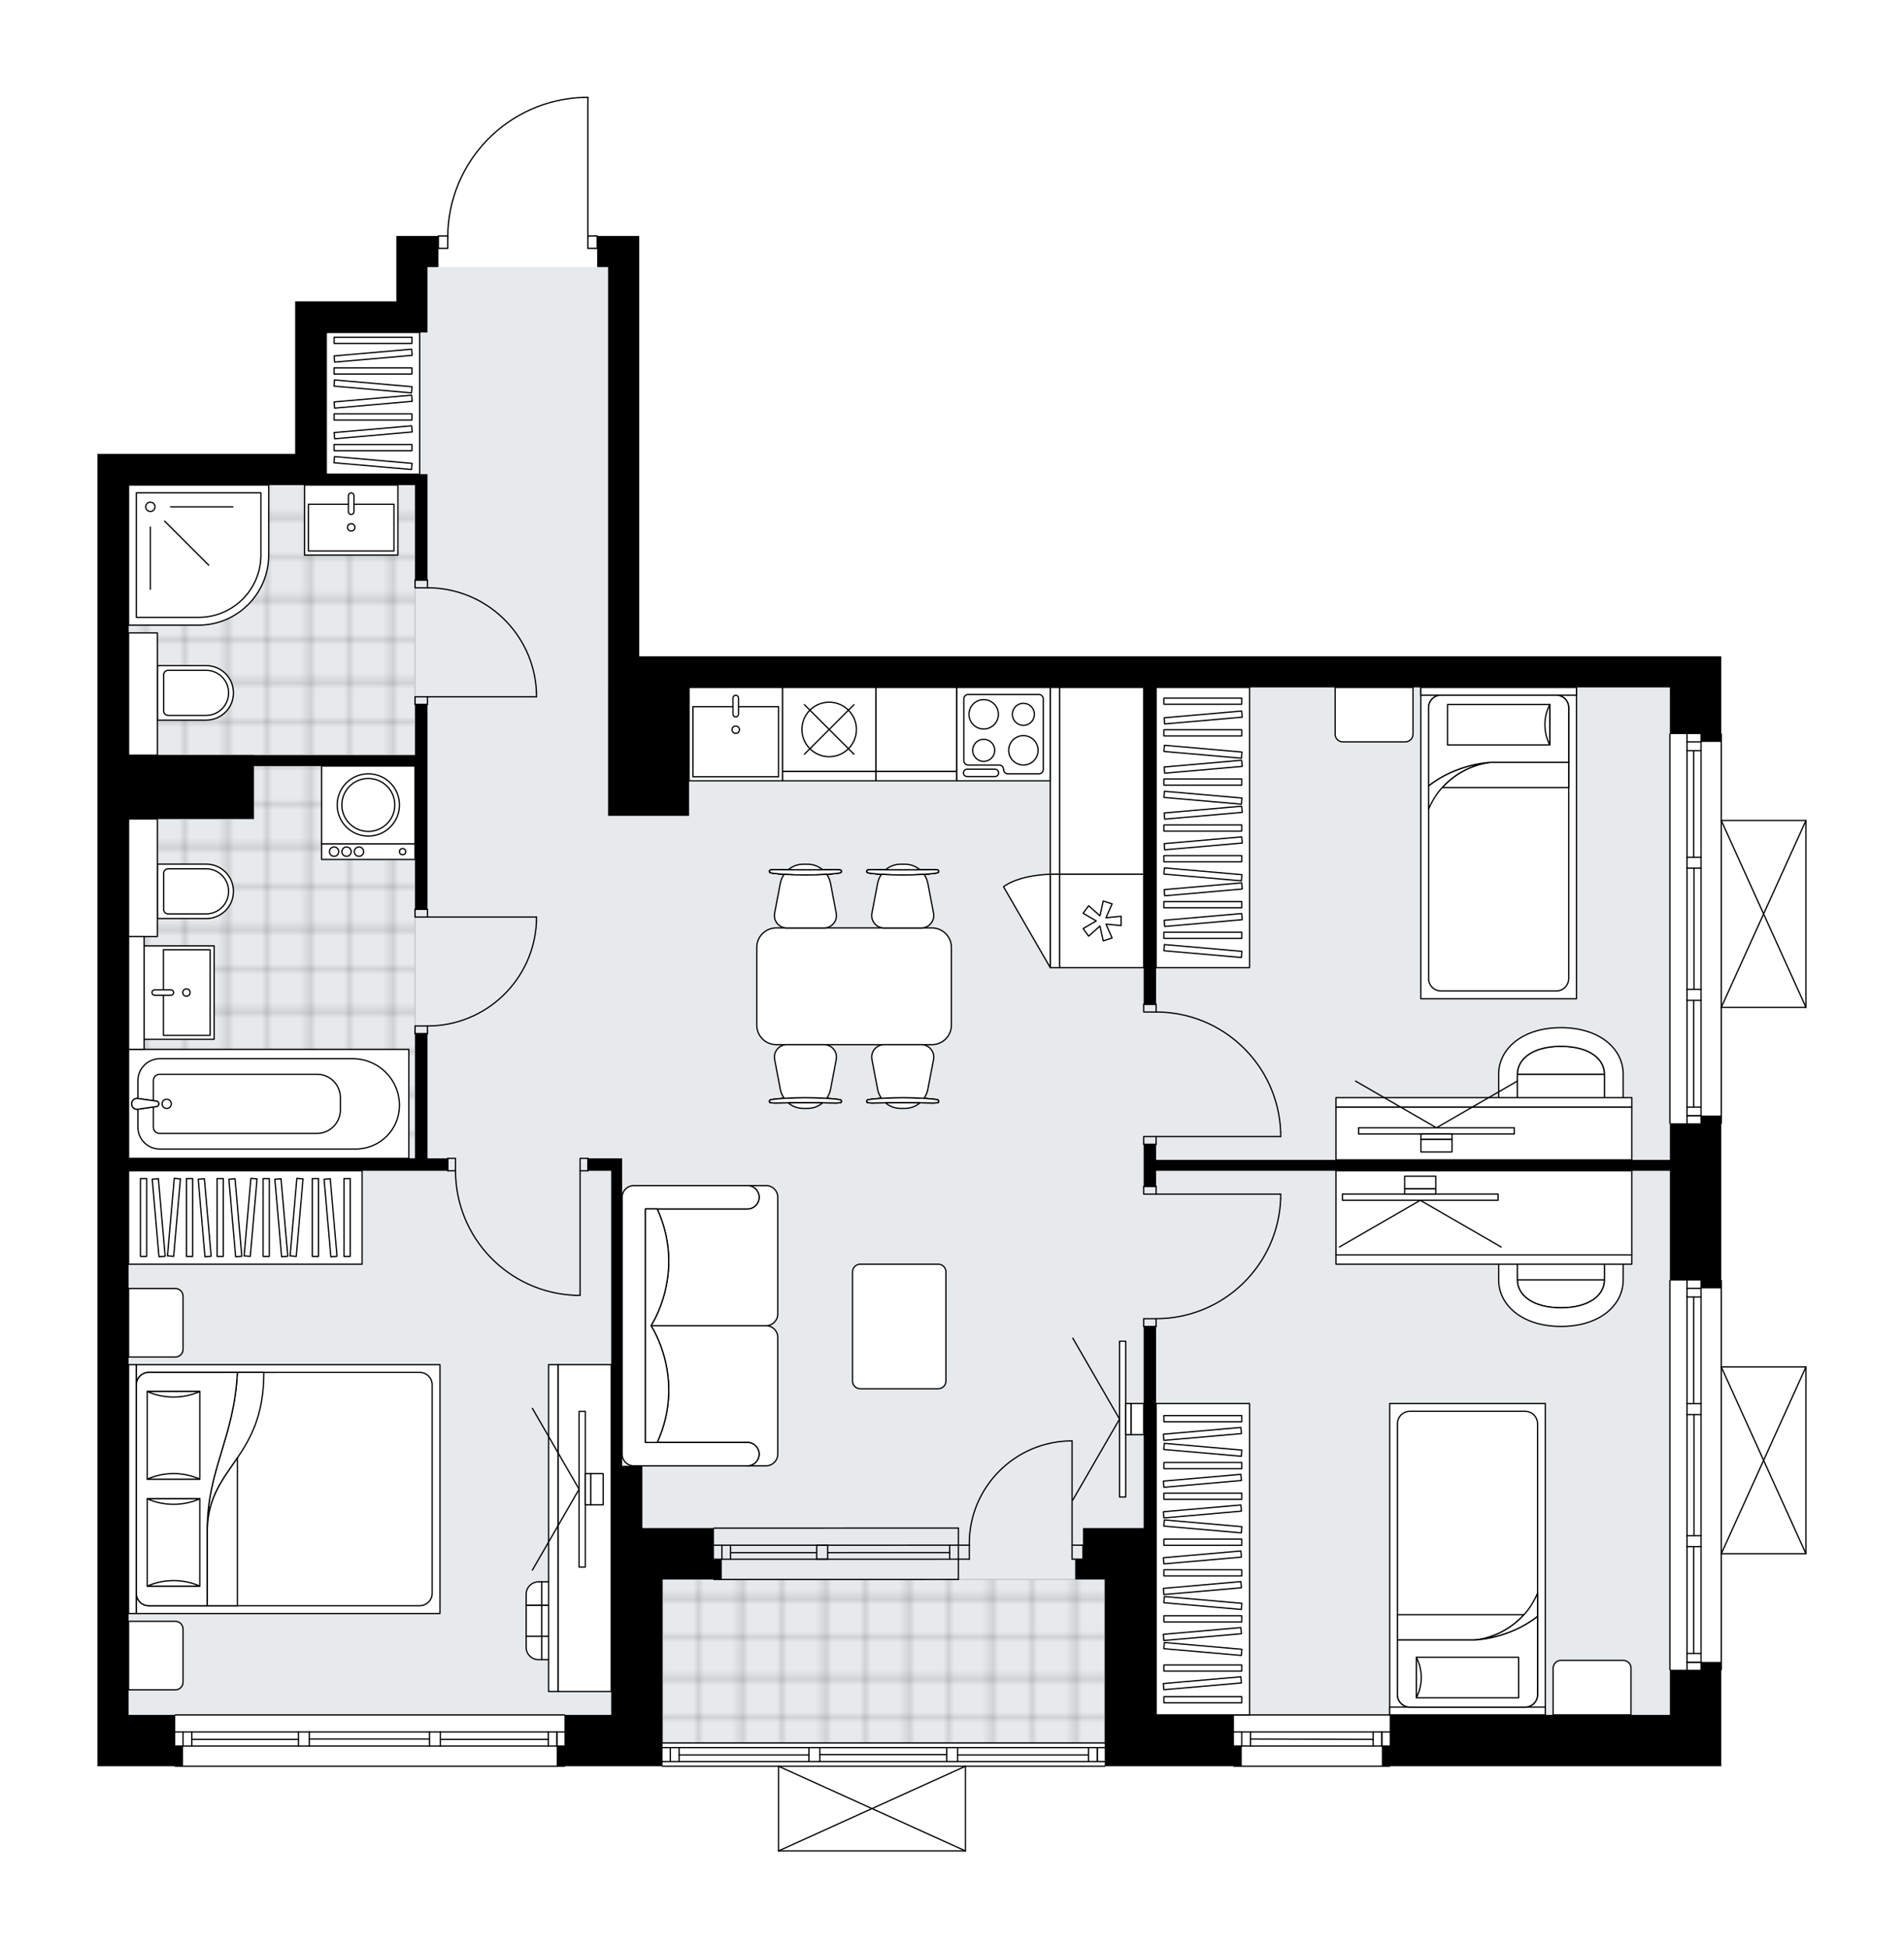 <svg xmlns="http://www.w3.org/2000/svg" xmlns:xlink="http://www.w3.org/1999/xlink" height="2000px" id="Layer_1" style="enable-background:new 0 0 1954.32 2000;" version="1.1" viewBox="0 0 1954.32 2000" width="1954.32px" x="0px" y="0px" xml:space="preserve">
<style type="text/css">
	.st0{fill:none;}
	.st1{opacity:0.25;fill:none;stroke:#070606;stroke-width:0.4;stroke-miterlimit:10;}
	.st2{fill:#FFFFFF;}
	.st3{fill:#E7EAEC;}
	.st4{fill:url(#SVGID_1_);stroke:#C8C8C8;stroke-width:1.3;stroke-miterlimit:10;}
	
		.st5{fill:url(#SVGID_00000140007645571806218300000002507523299789753730_);stroke:#C8C8C8;stroke-width:1.3;stroke-miterlimit:10;}
	
		.st6{fill:url(#SVGID_00000147935406247567595260000017177230887781484699_);stroke:#C8C8C8;stroke-width:1.3;stroke-miterlimit:10;}
	.st7{fill:none;stroke:#000000;stroke-width:1.3;stroke-linecap:round;stroke-linejoin:round;stroke-miterlimit:10;}
	.st8{fill:#FFFFFF;stroke:#000000;stroke-width:1.3;stroke-linecap:round;stroke-linejoin:round;stroke-miterlimit:10;}
	.st9{fill:none;stroke:#000000;stroke-width:1.3;stroke-linecap:round;stroke-linejoin:round;}
	.st10{fill:none;stroke:#000000;stroke-width:1.3;stroke-linecap:round;stroke-linejoin:round;stroke-dasharray:9.805,9.805;}
	.st11{fill:none;stroke:#000000;stroke-width:1.3;stroke-linecap:round;stroke-linejoin:round;stroke-dasharray:9.912,9.912;}
	.st12{font-family:'Arial-BoldMT','Arial'; font-weight:bold;}
	.st13{font-size:83.758px;}
	.st14{font-size:70.872px;}
	.st15{font-family: 'ArialMT','Arial';}
	.st16{font-size:40px;}
</style>
<pattern height="14.57" id="New_Pattern_Swatch_2" patternUnits="userSpaceOnUse" style="overflow:visible;" viewBox="7.49 -22.06 14.57 14.57" width="14.57" x="-22.71" y="-0.36">
	<g>
		<rect class="st0" height="14.57" width="14.57" x="7.49" y="-22.06" />
		<g>
			<rect class="st1" height="7.29" width="7.29" x="14.77" y="-7.49" />
		</g>
		<g>
			<rect class="st1" height="7.29" width="7.29" x="0.2" y="-7.49" />
		</g>
		<g>
			<rect class="st1" height="7.29" width="7.29" x="22.06" y="-14.77" />
		</g>
		<g>
			<rect class="st1" height="7.29" width="7.29" x="7.49" y="-14.77" />
			<rect class="st1" height="7.29" width="7.29" x="14.77" y="-22.06" />
		</g>
		<g>
			<rect class="st1" height="7.29" width="7.29" x="0.2" y="-22.06" />
		</g>
		<g>
			<rect class="st1" height="7.29" width="7.29" x="22.06" y="-29.35" />
		</g>
		<g>
			<rect class="st1" height="7.29" width="7.29" x="7.49" y="-29.35" />
		</g>
	</g>
</pattern>
<path class="st2" d="M1766.77,1153.75v160.1c0.36,0,0.65,0.29,0.65,0.65v88.04h86.25c0,0,0.01,0,0.01,0  c0.04,0,0.08,0.02,0.12,0.02c0.05,0.01,0.09,0.01,0.14,0.03c0,0,0,0,0.01,0c0.02,0.01,0.04,0.03,0.06,0.04  c0.05,0.03,0.1,0.06,0.14,0.1c0.03,0.03,0.04,0.06,0.07,0.1c0.02,0.04,0.05,0.07,0.07,0.11c0.02,0.04,0.02,0.09,0.03,0.14  c0.01,0.03,0.02,0.06,0.02,0.1v191.77c0,0.04-0.01,0.07-0.02,0.1c-0.01,0.05-0.01,0.1-0.03,0.14c-0.02,0.04-0.04,0.07-0.07,0.11  c-0.02,0.03-0.04,0.07-0.07,0.1c-0.04,0.04-0.09,0.07-0.14,0.1c-0.02,0.01-0.04,0.03-0.06,0.04c0,0,0,0-0.01,0  c-0.08,0.04-0.17,0.06-0.26,0.06h-86.25v118.41c0,0.36-0.29,0.65-0.65,0.65v45.69v52.74h-308.42h-31.32c0,0,0,0,0,0  c0,0.36-0.29,0.65-0.65,0.65h-159.79c-0.36,0-0.65-0.29-0.65-0.65c0,0,0,0,0,0h-131.34c0,0,0,0,0,0c0,0.36-0.29,0.65-0.65,0.65  H991.57V1900c0,0,0,0.01,0,0.01c0,0.04-0.02,0.07-0.02,0.11c-0.01,0.05-0.01,0.1-0.03,0.15c0,0,0,0,0,0.01  c0,0.01-0.01,0.01-0.01,0.01c-0.05,0.1-0.12,0.17-0.2,0.23c-0.02,0.02-0.04,0.03-0.06,0.04c-0.09,0.05-0.2,0.09-0.31,0.09H799.15  c-0.12,0-0.22-0.04-0.31-0.09c-0.02-0.01-0.04-0.03-0.07-0.04c-0.08-0.06-0.15-0.14-0.2-0.23c0-0.01-0.01-0.01-0.02-0.02  c0,0,0-0.01,0-0.01c-0.02-0.04-0.02-0.08-0.03-0.12c-0.01-0.05-0.03-0.09-0.03-0.14c0,0,0,0,0-0.01v-86.25h-118.4  c-0.36,0-0.65-0.29-0.65-0.65c0,0,0,0,0,0h-99.38c0,0,0,0,0,0c0,0.36-0.29,0.65-0.65,0.65H179.9c-0.36,0-0.65-0.29-0.65-0.65  c0,0,0,0,0,0H100v-52.74V1568.6V961.34V673.69V497.9v-31.96h23.2h8.74h171.01V309.33h31.96h71.91v-67.12h31.96h10.54v0  c0-0.17,0.07-0.34,0.19-0.46c0.12-0.12,0.29-0.19,0.46-0.19l8.97,0c0.57-36.96,15-71.84,40.81-98.42  c26.33-27.12,61.64-42.68,99.43-43.79c0,0,0.01,0,0.01,0c0,0,0.01,0,0.01,0h4.19c0.36,0,0.65,0.29,0.65,0.65l0,141.56h8.94  c0.36,0,0.65,0.29,0.65,0.65h10.54h31.96v431.47h255.69h546.53h255.69h31.96h20.77v79.25c0.36,0,0.65,0.29,0.65,0.65v88.04h86.25  c0,0,0.01,0,0.01,0c0.05,0,0.09,0.02,0.14,0.03c0.04,0.01,0.08,0.01,0.11,0.03c0,0,0.01,0,0.01,0c0.03,0.01,0.05,0.04,0.08,0.06  c0.04,0.03,0.09,0.05,0.12,0.09c0.03,0.03,0.05,0.07,0.07,0.1c0.02,0.04,0.05,0.07,0.07,0.11c0.02,0.04,0.02,0.09,0.03,0.14  c0.01,0.03,0.02,0.06,0.02,0.1v191.77c0,0.04-0.01,0.07-0.02,0.1c-0.01,0.05-0.01,0.1-0.03,0.14c-0.02,0.04-0.04,0.07-0.07,0.11  c-0.02,0.03-0.04,0.07-0.07,0.1c-0.04,0.04-0.09,0.07-0.14,0.1c-0.02,0.01-0.04,0.03-0.06,0.04c0,0,0,0-0.01,0  c-0.08,0.04-0.17,0.06-0.26,0.06h-86.25v118.4C1767.42,1153.46,1767.13,1153.75,1766.77,1153.75z" id="background" />
<g id="floor">
	<polygon class="st3" points="1714.03,705.65 624.16,705.65 624.16,274.17 438.79,274.17 438.79,341.29 334.91,341.29 334.91,497.9    131.95,497.9 131.95,1522.76 131.96,1522.76 131.96,1760.36 680.09,1760.36 680.09,1789.13 1133.94,1789.13 1133.94,1760.36    1714.03,1760.36  " />
	
		<pattern id="SVGID_1_" patternTransform="matrix(-5.706 0 0 -5.503 -48155.738 -34022.355)" xlink:href="#New_Pattern_Swatch_2">
	</pattern>
	<polygon class="st4" points="680.09,1621.33 1133.94,1621.33 1133.94,1789.13 680.09,1789.13  " />
	
		<pattern id="SVGID_00000039131592016351543610000014070163393584298656_" patternTransform="matrix(-5.638 0 0 -5.638 -47678.102 -34738.156)" xlink:href="#New_Pattern_Swatch_2">
	</pattern>
	
		<polygon points="   131.96,1189.06 186.3,1189.06 227.24,1189.06 426,1189.06 426,786.35 260.6,786.35 260.6,840.68 161.52,840.68 161.52,961.33    147.94,961.33 147.94,1077.19 131.96,1077.19  " style="fill:url(#SVGID_00000039131592016351543610000014070163393584298656_);stroke:#C8C8C8;stroke-width:1.3;stroke-miterlimit:10;" />
	
		<pattern id="SVGID_00000124124172073571665370000010738282008703620006_" patternTransform="matrix(-5.638 0 0 -5.638 -47678.102 -34738.156)" xlink:href="#New_Pattern_Swatch_2">
	</pattern>
	
		<polygon points="   161.52,649.71 161.52,775.16 426,775.16 426,497.9 294.77,497.9 161.52,497.9 131.96,497.9 131.96,649.71  " style="fill:url(#SVGID_00000124124172073571665370000010738282008703620006_);stroke:#C8C8C8;stroke-width:1.3;stroke-miterlimit:10;" />
	<g id="LINE_00000147921261365059847290000016975122387230858369_">
		<line class="st7" x1="983.72" x2="732.83" y1="1586.17" y2="1586.21" />
	</g>
	<g id="LINE_00000011732265860398825520000007037152570023879608_">
		<line class="st7" x1="983.72" x2="732.83" y1="1600.56" y2="1600.59" />
	</g>
	<g id="LINE_00000031173630533624337730000016467974425983081864_">
		<line class="st7" x1="974.77" x2="849.49" y1="1593.76" y2="1593.79" />
	</g>
	<g id="LINE_00000021822533617886123510000016843533610989996714_">
		<line class="st7" x1="740.93" x2="740.93" y1="1586.21" y2="1600.59" />
	</g>
	<g id="LINE_00000145016661033618014980000008547652233642341550_">
		<line class="st7" x1="974.77" x2="974.77" y1="1586.17" y2="1600.56" />
	</g>
	<g id="LINE_00000038373103834213081710000004633101618312869819_">
		<line class="st7" x1="983.72" x2="732.83" y1="1568.6" y2="1568.63" />
	</g>
	<g id="LINE_00000111167116972775732690000007650663538275862968_">
		<line class="st7" x1="732.83" x2="983.72" y1="1621.33" y2="1621.3" />
	</g>
	<g id="LINE_00000112607692854810209450000007446883205282578600_">
		<line class="st7" x1="749.88" x2="749.88" y1="1586.2" y2="1600.58" />
	</g>
	<g id="LINE_00000105389191777209309340000007764135862705905536_">
		<line class="st7" x1="983.72" x2="983.72" y1="1568.6" y2="1621.3" />
	</g>
	<g id="LINE_00000113351470493659777310000004412467321876513409_">
		<line class="st7" x1="838.3" x2="838.3" y1="1600.56" y2="1586.17" />
	</g>
	<g id="LINE_00000001641694331250188410000003326871861213458362_">
		<line class="st7" x1="838.3" x2="849.49" y1="1586.17" y2="1586.17" />
	</g>
	<g id="LINE_00000114791622705801456490000009863062073549249201_">
		<line class="st7" x1="849.49" x2="849.49" y1="1586.17" y2="1600.56" />
	</g>
	<g id="LINE_00000078042053409885951700000007483045746804107171_">
		<line class="st7" x1="849.49" x2="838.3" y1="1600.56" y2="1600.56" />
	</g>
	<g id="LWPOLYLINE_00000003064745053679822040000016870355529947891889_">
		<line class="st7" x1="838.3" x2="749.88" y1="1593.79" y2="1593.79" />
	</g>
	<g id="LINE_00000007417141382342317410000016443235163052343971_">
		<line class="st7" x1="1426.37" x2="1266.58" y1="1813.1" y2="1813.1" />
	</g>
	<g id="LINE_00000133495508507190593200000011767183971876353945_">
		<line class="st7" x1="1266.58" x2="1426.37" y1="1777.94" y2="1777.94" />
	</g>
	<g id="LINE_00000176022279573519912660000017009374201725069450_">
		<line class="st7" x1="1418.38" x2="1418.38" y1="1792.32" y2="1777.94" />
	</g>
	<g id="LINE_00000114037906129124278980000001592946390684978079_">
		<line class="st7" x1="1274.57" x2="1274.57" y1="1792.32" y2="1777.94" />
	</g>
	<g id="LINE_00000052814594362989878190000016084357575053745846_">
		<line class="st7" x1="1266.58" x2="1426.37" y1="1792.32" y2="1792.32" />
	</g>
	<g id="LINE_00000030463287607176741410000009198401405407997615_">
		<line class="st7" x1="1283.52" x2="1409.43" y1="1785.13" y2="1785.53" />
	</g>
	<g id="LINE_00000004521887552343106590000010917224588820788883_">
		<line class="st7" x1="1283.52" x2="1283.52" y1="1777.94" y2="1792.32" />
	</g>
	<g id="LINE_00000088853393331825693570000010184505656944559748_">
		<line class="st7" x1="1418.38" x2="1418.38" y1="1792.32" y2="1777.94" />
	</g>
	<g id="LINE_00000141441246683229960800000007710128116906242742_">
		<line class="st7" x1="1409.43" x2="1409.43" y1="1777.94" y2="1792.32" />
	</g>
	<g id="LINE_00000073694644012414746990000010565584484248172420_">
		<line class="st7" x1="1266.58" x2="1426.37" y1="1760.36" y2="1760.36" />
	</g>
	<g id="LINE_00000103943155811914145390000006746716340073274289_">
		<line class="st7" x1="1133.94" x2="680.09" y1="1813.1" y2="1813.1" />
	</g>
	<g id="LINE_00000038398819039772538330000013745649247435668402_">
		<line class="st7" x1="1126.24" x2="1126.24" y1="1808.3" y2="1793.92" />
	</g>
	<g id="LINE_00000001658068459883951790000016211658665447702159_">
		<line class="st7" x1="688.08" x2="688.08" y1="1808.3" y2="1793.92" />
	</g>
	<g id="LINE_00000091719766780106756160000018278591474150799771_">
		<line class="st7" x1="982.92" x2="1117.29" y1="1801.51" y2="1801.51" />
	</g>
	<g id="LINE_00000088840161550898657320000002941239868358350501_">
		<line class="st7" x1="697.03" x2="830.31" y1="1801.51" y2="1801.51" />
	</g>
	<g id="LINE_00000069372230509447096800000017557515984537054886_">
		<line class="st7" x1="697.03" x2="697.03" y1="1793.92" y2="1808.3" />
	</g>
	<g id="LINE_00000165918369063780325280000006378435731766989461_">
		<line class="st7" x1="1126.24" x2="1126.24" y1="1808.3" y2="1793.92" />
	</g>
	<g id="LINE_00000095305678900666333930000003024046503185250452_">
		<line class="st7" x1="1117.29" x2="1117.29" y1="1793.92" y2="1808.3" />
	</g>
	<g id="LINE_00000094577809669608697080000011622707929267385791_">
		<line class="st7" x1="971.74" x2="971.74" y1="1808.3" y2="1793.92" />
	</g>
	<g id="LINE_00000114778170589276773490000009519629658701111469_">
		<line class="st7" x1="971.74" x2="982.92" y1="1793.92" y2="1793.92" />
	</g>
	<g id="LINE_00000176014728041547203440000015612980469002793604_">
		<line class="st7" x1="982.92" x2="982.92" y1="1793.92" y2="1808.3" />
	</g>
	<g id="LINE_00000001630861043640061760000000670734151212532148_">
		<line class="st7" x1="982.92" x2="971.74" y1="1808.3" y2="1808.3" />
	</g>
	<g id="LINE_00000166651773436625564330000011287583726218932882_">
		<line class="st7" x1="680.09" x2="1133.94" y1="1789.13" y2="1789.13" />
	</g>
	<g id="LINE_00000018227276069702404460000009192488112291515266_">
		<line class="st7" x1="830.31" x2="830.31" y1="1808.3" y2="1793.92" />
	</g>
	<g id="LINE_00000129174847336260321110000016605460515763823235_">
		<line class="st7" x1="830.31" x2="841.5" y1="1793.92" y2="1793.92" />
	</g>
	<g id="LINE_00000026149389268771459260000004278755982492676759_">
		<line class="st7" x1="841.5" x2="841.5" y1="1793.92" y2="1808.3" />
	</g>
	<g id="LINE_00000098202173446753321480000005163346681735891631_">
		<line class="st7" x1="841.5" x2="830.31" y1="1808.3" y2="1808.3" />
	</g>
	<g id="LINE_00000135657144093384343690000012294713701232732081_">
		<line class="st7" x1="841.5" x2="971.74" y1="1801.11" y2="1801.11" />
	</g>
	<g id="LWPOLYLINE_00000172422011012414089460000010379295713179026324_">
		<line class="st7" x1="830.31" x2="680.09" y1="1808.3" y2="1808.3" />
	</g>
	<g id="LWPOLYLINE_00000124140092461379936660000012430967917190600101_">
		<line class="st7" x1="841.5" x2="971.74" y1="1808.3" y2="1808.3" />
	</g>
	<g id="LWPOLYLINE_00000118384719558878927280000011554123638101967492_">
		<line class="st7" x1="982.92" x2="1133.94" y1="1808.3" y2="1808.3" />
	</g>
	<g id="LWPOLYLINE_00000131358026631194845480000012648208181627152017_">
		<line class="st7" x1="830.31" x2="680.09" y1="1793.92" y2="1793.92" />
	</g>
	<g id="LWPOLYLINE_00000107564176757111849760000000424771916697487503_">
		<line class="st7" x1="841.5" x2="971.74" y1="1793.92" y2="1793.92" />
	</g>
	<g id="LWPOLYLINE_00000123399422811334678630000010961223294803708085_">
		<line class="st7" x1="982.92" x2="1133.94" y1="1793.92" y2="1793.92" />
	</g>
	<g id="LINE_00000017511662143109608620000002187390313372173983_">
		<line class="st7" x1="579.42" x2="179.9" y1="1813.1" y2="1813.1" />
	</g>
	<g id="LINE_00000162344663281775069170000016473916687432707234_">
		<line class="st7" x1="571.71" x2="571.71" y1="1792.32" y2="1777.94" />
	</g>
	<g id="LINE_00000096032136438745770890000000621362081017411478_">
		<line class="st7" x1="187.89" x2="187.89" y1="1792.32" y2="1777.94" />
	</g>
	<g id="LINE_00000162317008678955338120000017963828143948465041_">
		<line class="st7" x1="452.05" x2="562.76" y1="1785.53" y2="1785.53" />
	</g>
	<g id="LINE_00000121987310672764155780000013494743744303895189_">
		<line class="st7" x1="196.84" x2="306.31" y1="1785.53" y2="1785.53" />
	</g>
	<g id="LINE_00000054255716482027819310000000104102994180236165_">
		<line class="st7" x1="196.84" x2="196.84" y1="1777.94" y2="1792.32" />
	</g>
	<g id="LINE_00000080199758016726810100000015058169521234747578_">
		<line class="st7" x1="571.71" x2="571.71" y1="1792.32" y2="1777.94" />
	</g>
	<g id="LINE_00000075132498027928682320000005564362830294434726_">
		<line class="st7" x1="562.76" x2="562.76" y1="1777.94" y2="1792.32" />
	</g>
	<g id="LINE_00000006676511392242886470000001333730677767688614_">
		<line class="st7" x1="440.86" x2="440.86" y1="1792.32" y2="1777.94" />
	</g>
	<g id="LINE_00000072959307138453636510000000765379464054345875_">
		<line class="st7" x1="440.86" x2="452.05" y1="1777.94" y2="1777.94" />
	</g>
	<g id="LINE_00000139987879504136817890000011753293025556528826_">
		<line class="st7" x1="452.05" x2="452.05" y1="1777.94" y2="1792.32" />
	</g>
	<g id="LINE_00000105421684454789242250000012152579301472768149_">
		<line class="st7" x1="452.05" x2="440.86" y1="1792.32" y2="1792.32" />
	</g>
	<g id="LINE_00000104702822535427157690000002082686591548923265_">
		<line class="st7" x1="179.9" x2="579.42" y1="1760.36" y2="1760.36" />
	</g>
	<g id="LINE_00000106113530019747626970000008288348801336788145_">
		<line class="st7" x1="306.31" x2="306.31" y1="1792.32" y2="1777.94" />
	</g>
	<g id="LINE_00000150805093506646964560000008053372262734813849_">
		<line class="st7" x1="306.31" x2="317.5" y1="1777.94" y2="1777.94" />
	</g>
	<g id="LINE_00000033353225614977535040000003739758663051342996_">
		<line class="st7" x1="317.5" x2="317.5" y1="1777.94" y2="1792.32" />
	</g>
	<g id="LINE_00000122722938332163667770000004852312834433373852_">
		<line class="st7" x1="317.5" x2="306.31" y1="1792.32" y2="1792.32" />
	</g>
	<g id="LINE_00000146460317298292880730000005241760629666539403_">
		<line class="st7" x1="317.5" x2="440.86" y1="1785.13" y2="1785.13" />
	</g>
	<g id="LWPOLYLINE_00000077315069650299988060000013123618565476212135_">
		<line class="st7" x1="306.31" x2="179.9" y1="1792.32" y2="1792.32" />
	</g>
	<g id="LWPOLYLINE_00000114782114370808217610000011293202287164311482_">
		<line class="st7" x1="317.5" x2="440.86" y1="1792.32" y2="1792.32" />
	</g>
	<g id="LWPOLYLINE_00000160876665125160424810000006527105239658587067_">
		<line class="st7" x1="452.05" x2="579.42" y1="1792.32" y2="1792.32" />
	</g>
	<g id="LWPOLYLINE_00000140016421693280767590000008378574324055367065_">
		<line class="st7" x1="306.31" x2="179.9" y1="1777.94" y2="1777.94" />
	</g>
	<g id="LWPOLYLINE_00000039841328706782788880000010527791862424308915_">
		<line class="st7" x1="317.5" x2="440.86" y1="1777.94" y2="1777.94" />
	</g>
	<g id="LWPOLYLINE_00000104672905058604637680000011076920200232758709_">
		<line class="st7" x1="452.05" x2="579.42" y1="1777.94" y2="1777.94" />
	</g>
	<g id="LINE_00000082366984200860575160000005764702526555898768_">
		<line class="st7" x1="1714.03" x2="1714.03" y1="1714.02" y2="1314.51" />
	</g>
	<g id="LINE_00000139262650882634241310000001720001929281236413_">
		<line class="st7" x1="1731.61" x2="1746" y1="1706.31" y2="1706.31" />
	</g>
	<g id="LINE_00000182514301247214392840000000057433526220178105_">
		<line class="st7" x1="1731.61" x2="1746" y1="1322.5" y2="1322.5" />
	</g>
	<g id="LINE_00000020393824768873002830000016653924753660711090_">
		<line class="st7" x1="1738.4" x2="1738.4" y1="1587.61" y2="1697.36" />
	</g>
	<g id="LINE_00000073711197095342655520000013831044819693554615_">
		<line class="st7" x1="1738.4" x2="1738.4" y1="1331.44" y2="1440.91" />
	</g>
	<g id="LINE_00000116199839519761324980000013486569026875877804_">
		<line class="st7" x1="1746" x2="1731.61" y1="1331.44" y2="1331.44" />
	</g>
	<g id="LINE_00000142138457390508804930000012877052031912722107_">
		<line class="st7" x1="1731.61" x2="1746" y1="1706.31" y2="1706.31" />
	</g>
	<g id="LINE_00000100364333118618183000000008528304926018808967_">
		<line class="st7" x1="1746" x2="1731.61" y1="1697.36" y2="1697.36" />
	</g>
	<g id="LINE_00000173150258612046717240000005342006922061661315_">
		<line class="st7" x1="1731.61" x2="1746" y1="1576.43" y2="1576.43" />
	</g>
	<g id="LINE_00000035512094588178911960000017423052700642540982_">
		<line class="st7" x1="1746" x2="1746" y1="1576.43" y2="1587.61" />
	</g>
	<g id="LINE_00000036228279697365345700000015296478987677548464_">
		<line class="st7" x1="1746" x2="1731.61" y1="1587.61" y2="1587.61" />
	</g>
	<g id="LINE_00000015342163146994597530000006153415975674965931_">
		<line class="st7" x1="1731.61" x2="1731.61" y1="1587.61" y2="1576.43" />
	</g>
	<g id="LINE_00000145761263512245725140000000270274274316832670_">
		<line class="st7" x1="1766.77" x2="1766.77" y1="1314.51" y2="1714.02" />
	</g>
	<g id="LINE_00000183231250471858557990000013291103093225215882_">
		<line class="st7" x1="1731.61" x2="1746" y1="1440.91" y2="1440.91" />
	</g>
	<g id="LINE_00000027591995707947315930000004929707219448702888_">
		<line class="st7" x1="1746" x2="1746" y1="1440.91" y2="1452.1" />
	</g>
	<g id="LINE_00000110452931468576877920000015399849713475038104_">
		<line class="st7" x1="1746" x2="1731.61" y1="1452.1" y2="1452.1" />
	</g>
	<g id="LINE_00000134933076681629787250000001674761495713790609_">
		<line class="st7" x1="1731.61" x2="1731.61" y1="1452.1" y2="1440.91" />
	</g>
	<g id="LINE_00000020369948051380419580000014671726147493968816_">
		<line class="st7" x1="1738.8" x2="1738.8" y1="1452.1" y2="1576.43" />
	</g>
	<g id="LWPOLYLINE_00000014599256355871733260000015444986260227607694_">
		<line class="st7" x1="1731.61" x2="1731.61" y1="1440.91" y2="1314.51" />
	</g>
	<g id="LWPOLYLINE_00000135679652806148257840000013984244946674244781_">
		<line class="st7" x1="1731.61" x2="1731.61" y1="1452.1" y2="1576.43" />
	</g>
	<g id="LWPOLYLINE_00000176747487034449448030000013114198904111811255_">
		<line class="st7" x1="1731.61" x2="1731.61" y1="1587.61" y2="1714.02" />
	</g>
	<g id="LWPOLYLINE_00000040542921839973321820000004137324730522567852_">
		<line class="st7" x1="1746" x2="1746" y1="1440.91" y2="1314.51" />
	</g>
	<g id="LWPOLYLINE_00000111889918229208345580000004798521861436123797_">
		<line class="st7" x1="1746" x2="1746" y1="1452.1" y2="1576.43" />
	</g>
	<g id="LWPOLYLINE_00000177453865608047322250000000413287042975530137_">
		<line class="st7" x1="1746" x2="1746" y1="1587.61" y2="1714.02" />
	</g>
	<g id="LINE_00000008848041130043826030000003425925655596354467_">
		<line class="st7" x1="1714.03" x2="1714.03" y1="1153.1" y2="753.59" />
	</g>
	<g id="LINE_00000103224101682512875290000000314870380478033331_">
		<line class="st7" x1="1731.61" x2="1746" y1="1145.4" y2="1145.4" />
	</g>
	<g id="LINE_00000026165407673048769470000011530727848897382034_">
		<line class="st7" x1="1731.61" x2="1746" y1="761.58" y2="761.58" />
	</g>
	<g id="LINE_00000142856788761504499100000006614892940359100551_">
		<line class="st7" x1="1738.4" x2="1738.4" y1="1026.86" y2="1136.45" />
	</g>
	<g id="LINE_00000016050838927939611830000002020088013759892876_">
		<line class="st7" x1="1738.4" x2="1738.4" y1="770.53" y2="879.99" />
	</g>
	<g id="LINE_00000169552888396280770510000005661678861219443082_">
		<line class="st7" x1="1746" x2="1731.61" y1="770.53" y2="770.53" />
	</g>
	<g id="LINE_00000086681887122116739360000008314066229938009531_">
		<line class="st7" x1="1731.61" x2="1746" y1="1145.4" y2="1145.4" />
	</g>
	<g id="LINE_00000026859838304533135170000016212602668867003829_">
		<line class="st7" x1="1746" x2="1731.61" y1="1136.45" y2="1136.45" />
	</g>
	<g id="LINE_00000010271138342876723570000005190765116258440080_">
		<line class="st7" x1="1731.61" x2="1746" y1="1015.67" y2="1015.67" />
	</g>
	<g id="LINE_00000133486702155072947280000017256651701012567170_">
		<line class="st7" x1="1746" x2="1746" y1="1015.67" y2="1026.86" />
	</g>
	<g id="LINE_00000119805745706248231110000010770649201129316997_">
		<line class="st7" x1="1746" x2="1731.61" y1="1026.86" y2="1026.86" />
	</g>
	<g id="LINE_00000183927263783979865110000013083572224774142876_">
		<line class="st7" x1="1731.61" x2="1731.61" y1="1026.86" y2="1015.67" />
	</g>
	<g id="LINE_00000117652181510815189680000005136975999458850482_">
		<line class="st7" x1="1766.77" x2="1766.77" y1="753.59" y2="1153.1" />
	</g>
	<g id="LINE_00000023259585375158956570000001993655747270643848_">
		<line class="st7" x1="1731.61" x2="1746" y1="879.99" y2="879.99" />
	</g>
	<g id="LINE_00000034810993509390602870000003765406770506855065_">
		<line class="st7" x1="1746" x2="1746" y1="879.99" y2="891.18" />
	</g>
	<g id="LINE_00000089575771818451755620000012795771536429103253_">
		<line class="st7" x1="1746" x2="1731.61" y1="891.18" y2="891.18" />
	</g>
	<g id="LINE_00000018957521201777642810000007359861797291746480_">
		<line class="st7" x1="1731.61" x2="1731.61" y1="891.18" y2="879.99" />
	</g>
	<g id="LINE_00000123426213421342121470000013933361320748111550_">
		<line class="st7" x1="1738.8" x2="1738.8" y1="891.18" y2="1015.67" />
	</g>
	<g id="LWPOLYLINE_00000099649901141440816610000003940021410346160300_">
		<line class="st7" x1="1731.61" x2="1731.61" y1="879.99" y2="753.59" />
	</g>
	<g id="LWPOLYLINE_00000181808712638457714370000004257326738996787885_">
		<line class="st7" x1="1731.61" x2="1731.61" y1="891.18" y2="1015.67" />
	</g>
	<g id="LWPOLYLINE_00000109028393692482709610000012603667435125779352_">
		<line class="st7" x1="1731.61" x2="1731.61" y1="1026.86" y2="1153.1" />
	</g>
	<g id="LWPOLYLINE_00000048467879030942829410000002661697923846792380_">
		<line class="st7" x1="1746" x2="1746" y1="879.99" y2="753.59" />
	</g>
	<g id="LWPOLYLINE_00000164512665304675596510000010995580133150201019_">
		<line class="st7" x1="1746" x2="1746" y1="891.18" y2="1015.67" />
	</g>
	<g id="LWPOLYLINE_00000134220018962908698700000014743220458727022492_">
		<line class="st7" x1="1746" x2="1746" y1="1026.86" y2="1153.1" />
	</g>
	<g id="LWPOLYLINE_00000129920461242252259610000009576548123750764681_">
		<rect class="st7" height="7.99" width="12.78" x="1173.89" y="1217.82" />
	</g>
	<g id="LWPOLYLINE_00000000903518715115896090000017842218523993005476_">
		<rect class="st7" height="7.99" width="12.78" x="1173.89" y="1353.66" />
	</g>
	<g id="LINE_00000123430345828196082770000016157797722596428700_">
		<line class="st7" x1="1186.68" x2="1173.89" y1="1217.82" y2="1217.82" />
	</g>
	<g id="LINE_00000060724498483240851690000004758957724089426067_">
		<line class="st7" x1="1186.68" x2="1173.89" y1="1361.65" y2="1361.65" />
	</g>
	<g id="LINE_00000050645337894379461930000008892406606671376784_">
		<line class="st7" x1="1186.68" x2="1314.52" y1="1225.81" y2="1225.81" />
	</g>
	<g id="LINE_00000039134907356003552920000010271100874291677327_">
		<line class="st7" x1="1314.52" x2="1314.52" y1="1230.61" y2="1225.81" />
	</g>
	<g id="ARC_00000095306165728572112100000014415085526954258830_">
		<path class="st7" d="M1314.52,1230.61c-2.66,68.69-59.1,123.02-127.84,123.05" />
	</g>
	<g id="LWPOLYLINE_00000031918886717623608350000011561711547647782329_">
		<rect class="st7" height="7.99" width="12.78" x="1173.89" y="1166.69" />
	</g>
	<g id="LWPOLYLINE_00000028293826713046906010000005806573059362155160_">
		<rect class="st7" height="7.99" width="12.78" x="1173.89" y="1030.85" />
	</g>
	<g id="LINE_00000027568666019257536280000013264087796258747018_">
		<line class="st7" x1="1186.68" x2="1173.89" y1="1174.68" y2="1174.68" />
	</g>
	<g id="LINE_00000029032512046629201800000006345363346114876055_">
		<line class="st7" x1="1186.68" x2="1173.89" y1="1030.85" y2="1030.85" />
	</g>
	<g id="LINE_00000031203594925239880430000012889324739758854534_">
		<line class="st7" x1="1186.68" x2="1314.52" y1="1166.69" y2="1166.69" />
	</g>
	<g id="LINE_00000181792808308125685620000006970282654164194731_">
		<line class="st7" x1="1314.52" x2="1314.52" y1="1161.89" y2="1166.69" />
	</g>
	<g id="ARC_00000159428619364862145620000016629472225574621089_">
		<path class="st7" d="M1186.68,1038.84c68.74,0.03,125.18,54.36,127.84,123.05" />
	</g>
	<g id="LWPOLYLINE_00000179623764947117931690000005862975710625465263_">
		<rect class="st7" height="12.78" width="7.99" x="595.4" y="1189.06" />
	</g>
	<g id="LWPOLYLINE_00000094598818845078298490000005783514362164988819_">
		<rect class="st7" height="12.78" width="7.99" x="459.56" y="1189.06" />
	</g>
	<g id="LINE_00000137851253265280699520000018290006779872041632_">
		<line class="st7" x1="603.39" x2="603.39" y1="1201.84" y2="1189.06" />
	</g>
	<g id="LINE_00000008133701109979203520000011805264125079421315_">
		<line class="st7" x1="459.56" x2="459.56" y1="1201.84" y2="1189.06" />
	</g>
	<g id="LINE_00000077289865240498481200000015370179713696185772_">
		<line class="st7" x1="595.4" x2="595.4" y1="1201.84" y2="1329.69" />
	</g>
	<g id="LINE_00000132781512422056650100000011623181547172021148_">
		<line class="st7" x1="590.6" x2="595.4" y1="1329.69" y2="1329.69" />
	</g>
	<g id="ARC_00000044167002788099687440000001649314469224709011_">
		<path class="st7" d="M590.6,1329.69c-68.69-2.66-123.02-59.1-123.05-127.84" />
	</g>
	<g id="LWPOLYLINE_00000103961451899073965330000015050735933842475184_">
		<rect class="st7" height="7.99" width="12.78" x="426" y="933.37" />
	</g>
	<g id="LWPOLYLINE_00000050631147463968050460000001574908435575844799_">
		<rect class="st7" height="7.99" width="12.78" x="426" y="1053.22" />
	</g>
	<g id="LINE_00000005245313766451095740000006313686713730115226_">
		<line class="st7" x1="438.79" x2="426" y1="933.37" y2="933.37" />
	</g>
	<g id="LINE_00000160171932363160903640000012488272822233363350_">
		<line class="st7" x1="438.79" x2="426" y1="1061.21" y2="1061.21" />
	</g>
	<g id="LINE_00000103964803077696068540000011966844291078548396_">
		<line class="st7" x1="438.79" x2="550.65" y1="941.36" y2="941.36" />
	</g>
	<g id="ARC_00000054237668673453336380000006957559948239079337_">
		<path class="st7" d="M438.79,1053.22c59.92-0.04,109.2-47.21,111.86-107.07" />
	</g>
	<g id="LINE_00000103235225083119291320000017763147625339999116_">
		<line class="st7" x1="550.65" x2="550.65" y1="941.36" y2="946.15" />
	</g>
	<g id="LWPOLYLINE_00000108288921489520578430000010126833995255291790_">
		<rect class="st7" height="7.99" width="12.78" x="426" y="715.24" />
	</g>
	<g id="LWPOLYLINE_00000052070000213795737470000011482080640835371451_">
		<rect class="st7" height="7.99" width="12.78" x="426" y="595.38" />
	</g>
	<g id="LINE_00000145049251613494689250000013139081165204749211_">
		<line class="st7" x1="438.79" x2="426" y1="723.23" y2="723.23" />
	</g>
	<g id="LINE_00000062153542495469548660000008353665837992803457_">
		<line class="st7" x1="438.79" x2="426" y1="595.38" y2="595.38" />
	</g>
	<g id="LINE_00000030457034572244746150000012840703238315183780_">
		<line class="st7" x1="438.79" x2="550.65" y1="715.24" y2="715.24" />
	</g>
	<g id="ARC_00000119796016902999288660000007298708051749163705_">
		<path class="st7" d="M438.79,603.37c59.92,0.04,109.2,47.21,111.86,107.07" />
	</g>
	<g id="LINE_00000111157883375466920850000013882508599548205243_">
		<line class="st7" x1="550.65" x2="550.65" y1="715.24" y2="710.44" />
	</g>
	<g id="LWPOLYLINE_00000127011704802336972850000010071801645188838838_">
		<rect class="st7" height="12.78" width="9.59" x="449.97" y="242.21" />
	</g>
	<g id="LWPOLYLINE_00000134215611687079241940000010580866305998546876_">
		<rect class="st7" height="12.78" width="9.59" x="603.39" y="242.21" />
	</g>
	<g id="LWPOLYLINE_00000034792992570434598840000006748603987389548417_">
		<path class="st7" d="M599.2,100c-77.78,2.3-139.63,66.01-139.64,143.82" />
	</g>
	<g id="LINE_00000068641929516150440740000006574692643504547475_">
		<line class="st7" x1="603.39" x2="603.39" y1="243.82" y2="100" />
	</g>
	<g id="LINE_00000160906199744561933280000009178675137555624585_">
		<line class="st7" x1="603.39" x2="599.2" y1="100" y2="100" />
	</g>
	<g id="ARC_00000067929484026799834650000005448064988704412321_">
		<path class="st7" d="M1100.38,1479.1c-58.26,0-105.49,47.24-105.48,105.5c0,0.52,0,1.05,0.01,1.57" />
	</g>
	<g id="LINE_00000053519587187024589760000006376789887745005188_">
		<line class="st7" x1="1100.38" x2="1100.38" y1="1586.17" y2="1479.1" />
	</g>
	<g id="LINE_00000172417758435127918430000016235097181573103804_">
		<line class="st7" x1="983.72" x2="994.91" y1="1586.17" y2="1586.17" />
	</g>
	<g id="LINE_00000003106920785506217450000018118462379649926289_">
		<line class="st7" x1="994.91" x2="994.91" y1="1586.17" y2="1600.56" />
	</g>
	<g id="LINE_00000019656325345078957460000016973443135418360228_">
		<line class="st7" x1="994.91" x2="983.72" y1="1600.56" y2="1600.56" />
	</g>
	<g id="LINE_00000171709279306477537420000001640940566421119114_">
		<line class="st7" x1="1111.57" x2="1100.38" y1="1600.56" y2="1600.56" />
	</g>
	<g id="LINE_00000117643597373259718950000001766249302566098871_">
		<line class="st7" x1="1100.38" x2="1100.38" y1="1600.56" y2="1586.17" />
	</g>
	<g id="LINE_00000130614488398601329530000010599545531672081329_">
		<line class="st7" x1="1100.38" x2="1111.57" y1="1586.17" y2="1586.17" />
	</g>
	<g id="LINE_00000023255104755862841890000000378309803727307965_">
		<line class="st7" x1="1111.57" x2="1111.57" y1="1600.56" y2="1586.17" />
	</g>
	<g id="LINE_00000167364831624280525740000001553172807868328857_">
		<line class="st7" x1="990.91" x2="799.15" y1="1900" y2="1900" />
	</g>
	<g id="LINE_00000139274288920171064520000013053855154401732503_">
		<line class="st7" x1="799.15" x2="799.15" y1="1900" y2="1813.1" />
	</g>
	<g id="LINE_00000041269644294044372850000017618245234767860098_">
		<line class="st7" x1="990.91" x2="990.91" y1="1813.1" y2="1900" />
	</g>
	<g id="LWPOLYLINE_00000114042632120876876580000010787647182415382937_">
		<line class="st7" x1="799.15" x2="990.91" y1="1813.1" y2="1900" />
	</g>
	<g id="LWPOLYLINE_00000120523413896391588360000003787225239947868550_">
		<line class="st7" x1="990.91" x2="799.15" y1="1813.1" y2="1900" />
	</g>
	<g id="LINE_00000170277852364011376580000015486691786563268794_">
		<line class="st7" x1="1853.67" x2="1853.67" y1="842.28" y2="1034.05" />
	</g>
	<g id="LINE_00000049217379892897989170000008479239029804541848_">
		<line class="st7" x1="1853.67" x2="1766.77" y1="1034.05" y2="1034.05" />
	</g>
	<g id="LINE_00000165919167979252741760000009818329225762871179_">
		<line class="st7" x1="1766.77" x2="1853.67" y1="842.28" y2="842.28" />
	</g>
	<g id="LWPOLYLINE_00000053523004813465514910000011465296012505608078_">
		<line class="st7" x1="1766.77" x2="1853.67" y1="1034.05" y2="842.28" />
	</g>
	<g id="LWPOLYLINE_00000102520222272043979270000014671948863724132504_">
		<line class="st7" x1="1766.77" x2="1853.67" y1="842.28" y2="1034.05" />
	</g>
	<g id="LINE_00000163047804349887779100000005955173816089950339_">
		<line class="st7" x1="1853.67" x2="1853.67" y1="1403.2" y2="1594.96" />
	</g>
	<g id="LINE_00000085929658890399791550000000410160709555899298_">
		<line class="st7" x1="1853.67" x2="1766.77" y1="1594.96" y2="1594.96" />
	</g>
	<g id="LINE_00000097480181984234220160000000133430538157175711_">
		<line class="st7" x1="1766.77" x2="1853.67" y1="1403.2" y2="1403.2" />
	</g>
	<g id="LWPOLYLINE_00000058574527104665479910000001172715328817034669_">
		<line class="st7" x1="1766.77" x2="1853.67" y1="1594.96" y2="1403.2" />
	</g>
	<g id="LWPOLYLINE_00000045593913045626001820000002334150173877160068_">
		<line class="st7" x1="1766.77" x2="1853.67" y1="1403.2" y2="1594.96" />
	</g>
	<g>
		<polygon points="732.83,1568.6 680.09,1568.6 659.32,1568.6 659.32,1504.67 638.54,1504.67 638.54,1189.06 627.36,1189.06     603.39,1189.06 603.39,1201.84 627.36,1201.84 627.36,1504.67 627.36,1568.6 627.36,1760.36 579.42,1760.36 579.42,1792.32     571.43,1792.32 571.43,1813.1 579.42,1813.1 680.09,1813.1 680.09,1760.36 680.09,1621.33 732.83,1621.33 740.82,1621.33     740.82,1600.56 732.83,1600.56   " />
		<polygon points="438.79,1061.21 426,1061.21 426,1189.06 131.96,1189.06 131.96,961.34 131.96,840.68 133.18,840.68     152.74,840.68 243.03,840.68 260.6,840.68 260.6,786.35 426,786.35 426,933.37 438.79,933.37 438.79,723.23 426,723.23     426,775.16 260.6,775.16 260.6,775 133.18,775 133.18,775.16 131.96,775.16 131.96,673.69 131.96,497.9 334.91,497.9 426,497.9     426,595.38 438.79,595.38 438.79,486.71 426,486.71 334.91,486.71 334.91,465.94 334.91,341.29 438.79,341.29 438.79,309.33     438.79,274.17 449.97,274.17 449.97,242.21 438.79,242.21 406.83,242.21 406.83,309.33 334.91,309.33 302.95,309.33     302.95,465.94 131.95,465.94 123.2,465.94 100,465.94 100,497.9 100,673.69 100,961.34 100,1568.6 100,1760.36 100,1813.1     179.9,1813.1 187.89,1813.1 187.89,1792.32 179.9,1792.32 179.9,1760.36 131.96,1760.36 131.96,1568.6 131.96,1201.84     459.56,1201.84 459.56,1189.06 438.79,1189.06   " />
		<polygon points="1266.58,1760.36 1186.68,1760.36 1186.68,1621.33 1186.68,1568.6 1186.68,1361.65 1173.89,1361.65     1173.89,1568.6 1111.57,1568.6 1111.57,1600.56 1103.58,1600.56 1103.58,1621.33 1111.57,1621.33 1133.94,1621.33     1133.94,1760.36 1133.94,1792.32 1133.94,1813.1 1274.57,1813.1 1274.57,1792.32 1266.58,1792.32   " />
		<polygon points="1745.99,1714.02 1714.03,1714.02 1714.03,1760.36 1458.35,1760.36 1426.38,1760.36 1426.38,1792.32     1418.39,1792.32 1418.39,1813.1 1426.38,1813.1 1458.35,1813.1 1766.77,1813.1 1766.77,1760.36 1766.77,1714.02 1766.77,1706.03     1745.99,1706.03   " />
		<polygon points="1745.99,673.69 1714.03,673.69 1458.35,673.69 911.81,673.69 656.12,673.69 656.12,242.21 624.16,242.21     612.98,242.21 612.98,274.17 624.16,274.17 624.16,673.69 624.16,705.65 624.16,705.65 624.16,707.24 624.16,777.56     624.16,777.56 624.16,837.49 696.07,837.49 707.26,837.49 707.26,705.65 911.81,705.65 1173.89,705.65 1173.89,1030.85     1186.68,1030.85 1186.68,705.65 1458.35,705.65 1714.03,705.65 1714.03,753.59 1745.99,753.59 1745.99,761.58 1766.77,761.58     1766.77,673.69   " />
		<polygon points="1745.99,1153.1 1714.03,1153.1 1714.03,1190.66 1186.68,1190.66 1186.68,1174.68 1173.89,1174.68     1173.89,1217.82 1186.68,1217.82 1186.68,1201.84 1714.03,1201.84 1714.03,1314.51 1745.99,1314.51 1745.99,1322.5     1766.77,1322.5 1766.77,1145.11 1745.99,1145.11   " />
	</g>
</g>
<g id="mebel">
	<g>
		<path class="st8" d="M187.89,1726.77v-54.48c0-4.41-3.58-7.99-7.99-7.99h-47.94v70.31h48.09    C184.38,1734.61,187.89,1731.1,187.89,1726.77z" />
		<path class="st8" d="M187.89,1385.15v-54.48c0-4.41-3.58-7.99-7.99-7.99h-47.94v70.31h48.09    C184.38,1392.99,187.89,1389.48,187.89,1385.15z" />
		<g>
			
				<rect class="st8" height="7.99" transform="matrix(4.503870e-11 -1 1 4.503870e-11 -1392.614 1664.527)" width="255.47" x="8.22" y="1524.58" />
			
				<rect class="st8" height="311.62" transform="matrix(4.503870e-11 -1 1 4.503870e-11 -1232.809 1824.332)" width="255.47" x="168.03" y="1372.76" />
			<path class="st8" d="M139.95,1635.53v-213.92c0-7.06,5.72-12.78,12.78-12.78H430.8c7.06,0,12.78,5.72,12.78,12.78v213.92     c0,7.06-5.72,12.78-12.78,12.78H152.74C145.68,1648.32,139.95,1642.59,139.95,1635.53z" />
			<path class="st8" d="M243.63,1408.83c-3.27,66.82-30.81,99.93-30.83,160.1c2.18-64.38,58.12-71.25,58-160.1L243.63,1408.83z" />
			<g>
				<path class="st8" d="M243.63,1408.83c-3.27,66.82-30.81,99.93-30.83,160.1l0,79.39h-60.07c-7.06,0-12.78-5.72-12.78-12.78      v-213.92c0-7.06,5.72-12.78,12.78-12.78L243.63,1408.83L243.63,1408.83z" />
			</g>
			
				<rect class="st8" height="53.96" transform="matrix(4.575346e-11 -1 1 4.575346e-11 -1405.21 1761.498)" width="89.65" x="133.32" y="1556.37" />
			<path class="st8" d="M205.13,1538.53c-16.95,7.59-37.01,7.59-53.96,0H205.13z" />
			<path class="st8" d="M151.16,1628.18c16.95-7.59,37.01-7.59,53.96,0H151.16z" />
			
				<rect class="st8" height="53.96" transform="matrix(4.501183e-11 -1 1 4.501183e-11 -1295.251 1651.539)" width="90" x="133.15" y="1446.41" />
			<path class="st8" d="M205.13,1428.4c-16.95,7.62-37.01,7.62-53.96,0H205.13z" />
			<path class="st8" d="M151.16,1518.39c16.95-7.62,37.01-7.62,53.96,0H151.16z" />
			<g>
				<path class="st8" d="M212.81,1568.92v79.39h30.83v-151.7C229.09,1518.11,213.92,1536,212.81,1568.92z" />
			</g>
		</g>
	</g>
	<g>
		<path class="st8" d="M1378.29,761.58h64.07c4.41,0,7.99-3.58,7.99-7.99v-47.94h-79.9v48.09    C1370.45,758.07,1373.96,761.58,1378.29,761.58z" />
		<g>
			<rect class="st8" height="319.61" width="159.81" x="1458.35" y="705.65" />
			<path class="st8" d="M1597.37,713.64h-118.25c-7.06,0-12.79,5.73-12.79,12.79v278.05c0,7.06,5.73,12.79,12.79,12.79h118.25     c7.06,0,12.79-5.73,12.79-12.79V726.42C1610.16,719.36,1604.44,713.64,1597.37,713.64z" />
			<rect class="st8" height="7.99" width="159.81" x="1458.35" y="705.65" />
			<path class="st8" d="M1480.33,808.47h129.83v-25.95h-79.51C1515.67,783.88,1495.37,791.61,1480.33,808.47L1480.33,808.47z" />
			<path class="st8" d="M1466.34,806.71c29.48-23.33,64.32-24.19,64.32-24.19c-14.99,1.36-35.28,9.08-50.33,25.95     c0,0-8.1,8.18-13.99,22.09V806.71z" />
			<g>
				<path class="st8" d="M1610.16,782.52h-79.51c0,0-34.84,0.86-64.32,24.19v-80.29c0-7.06,5.73-12.79,12.79-12.79h118.25      c7.06,0,12.79,5.73,12.79,12.79V782.52z" />
			</g>
			<rect class="st8" height="41.52" width="104.95" x="1485.78" y="723.21" />
			<path class="st8" d="M1590.72,764.73c-6.65-13.04-6.65-28.48,0-41.52V764.73z" />
		</g>
	</g>
	<g>
		
			<rect class="st8" height="319.61" transform="matrix(-1 -1.224647e-16 1.224647e-16 -1 3012.574 3201.113)" width="159.81" x="1426.38" y="1440.75" />
		<path class="st8" d="M1447.16,1752.37h118.25c7.06,0,12.79-5.73,12.79-12.79v-278.05c0-7.06-5.73-12.79-12.79-12.79h-118.25    c-7.06,0-12.79,5.73-12.79,12.79v278.05C1434.37,1746.65,1440.1,1752.37,1447.16,1752.37z" />
		
			<rect class="st8" height="7.99" transform="matrix(-1 -1.224647e-16 1.224647e-16 -1 3012.574 3512.734)" width="159.81" x="1426.38" y="1752.37" />
		<path class="st8" d="M1564.21,1657.54h-129.83v25.95h79.51C1528.87,1682.13,1549.16,1674.4,1564.21,1657.54L1564.21,1657.54z" />
		<path class="st8" d="M1578.2,1659.3c-29.48,23.33-64.32,24.19-64.32,24.19c14.99-1.36,35.28-9.08,50.33-25.95    c0,0,8.1-8.18,13.99-22.09V1659.3z" />
		<g>
			<path class="st8" d="M1434.37,1683.49h79.51c0,0,34.84-0.86,64.32-24.19v80.29c0,7.06-5.73,12.79-12.79,12.79h-118.25     c-7.06,0-12.79-5.73-12.79-12.79V1683.49z" />
		</g>
		<path class="st8" d="M1666.24,1704.43h-64.07c-4.41,0-7.99,3.58-7.99,7.99v47.94h79.9v-48.09    C1674.08,1707.94,1670.57,1704.43,1666.24,1704.43z" />
		
			<rect class="st8" height="41.52" transform="matrix(-1 -1.224647e-16 1.224647e-16 -1 3012.574 3444.08)" width="104.95" x="1453.81" y="1701.28" />
		<path class="st8" d="M1453.81,1701.28c6.65,13.04,6.65,28.48,0,41.52V1701.28z" />
	</g>
	<g>
		<g>
			<g>
				<path class="st8" d="M1634.95,1233.84h-65.56c-6.6,0-11.95,5.35-11.95,11.95v68.04h89.45v-68.04      C1646.9,1239.19,1641.55,1233.84,1634.95,1233.84z" />
				<path class="st8" d="M1557.44,1313.83c0,15.52,15.62,28.64,44.75,28.64s44.71-12.95,44.71-28.64H1557.44z" />
				<path class="st8" d="M1666.07,1313.83c0,26.17-24.17,47.78-63.89,47.78c-39.72,0-63.92-21.89-63.92-47.78v-68h19.18v68      c0,15.52,15.62,28.64,44.75,28.64s44.71-12.95,44.71-28.64v-68h19.18V1313.83z" />
			</g>
		</g>
		<g>
			
				<rect class="st8" height="86.29" transform="matrix(-1 -6.245774e-10 6.245774e-10 -1 3046.199 2489.98)" width="303.63" x="1371.28" y="1201.84" />
			
				<rect class="st8" height="9.59" transform="matrix(-1 -4.266655e-10 4.266655e-10 -1 3046.199 2585.863)" width="303.63" x="1371.28" y="1288.14" />
		</g>
		<g>
			<g>
				<g id="LINE_00000098926354048266807580000000692418688113631919_">
					<line class="st8" x1="1457.8" x2="1540.84" y1="1232.13" y2="1280.07" />
				</g>
				<g id="LINE_00000053544945997564276150000003450926883488397495_">
					<line class="st8" x1="1457.8" x2="1374.76" y1="1232.13" y2="1280.07" />
				</g>
			</g>
			
				<rect class="st8" height="159.81" transform="matrix(3.078978e-10 -1 1 3.078978e-10 228.869 2686.735)" width="6.39" x="1454.61" y="1149.03" />
			
				<rect class="st8" height="31.96" transform="matrix(-3.115563e-10 1 -1 -3.115563e-10 2680.742 -234.861)" width="5.59" x="1455.01" y="1206.96" />
			
				<rect class="st8" height="31.96" transform="matrix(3.128769e-10 -1 1 3.128769e-10 244.05 2671.554)" width="12.78" x="1451.41" y="1197.77" />
		</g>
	</g>
	<g>
		<g>
			
				<rect class="st8" height="31.96" transform="matrix(-4.424923e-11 1 -1 -4.424923e-11 2235.749 1091.734)" width="31.96" x="556.03" y="1647.76" />
			
				<rect class="st8" height="15.98" transform="matrix(-4.618457e-11 1 -1 -4.618457e-11 2211.778 1115.705)" width="31.96" x="532.06" y="1655.75" />
			
				<rect class="st8" height="15.98" transform="matrix(-4.424923e-11 1 -1 -4.424923e-11 2259.719 1067.763)" width="31.96" x="580" y="1655.75" />
			
				<rect class="st8" height="31.96" transform="matrix(4.450579e-11 -1 1 4.450579e-11 -1119.7 2263.714)" width="23.97" x="560.02" y="1675.73" />
			<path class="st8" d="M540.05,1679.72v11.19c0,7.06,5.72,12.78,12.78,12.78h3.2v-23.97H540.05z" />
			<path class="st8" d="M587.99,1679.72v23.97h3.2c7.06,0,12.78-5.72,12.78-12.78v-11.19H587.99z" />
			
				<rect class="st8" height="31.96" transform="matrix(4.708595e-11 -1 1 4.708595e-11 -1063.768 2207.783)" width="23.97" x="560.02" y="1619.79" />
			<path class="st8" d="M540.05,1636.57v11.19h15.98v-23.97h-3.2C545.77,1623.79,540.05,1629.51,540.05,1636.57z" />
			<path class="st8" d="M587.99,1623.79v23.97h15.98v-11.19c0-7.06-5.72-12.78-12.78-12.78H587.99z" />
		</g>
		<g>
			
				<rect class="st8" height="54.65" transform="matrix(1.499730e-10 -1 1 1.499730e-10 -968.56 2168.628)" width="335.59" x="432.24" y="1541.27" />
			
				<rect class="st8" height="9.59" transform="matrix(1.120231e-10 -1 1 1.120231e-10 -1000.678 2136.51)" width="335.59" x="400.12" y="1563.8" />
		</g>
		<g>
			<g>
				<g id="LINE_00000176008503651097405420000010191618104562635406_">
					<line class="st8" x1="594.39" x2="546.45" y1="1528.72" y2="1611.76" />
				</g>
				<g id="LINE_00000039120706998689429950000018250520876164223157_">
					<line class="st8" x1="594.39" x2="546.45" y1="1528.72" y2="1445.68" />
				</g>
			</g>
			<rect class="st8" height="159.81" width="6.39" x="594.39" y="1448.82" />
			
				<rect class="st8" height="31.96" transform="matrix(-1 -9.171076e-11 9.171076e-11 -1 1207.156 3057.441)" width="5.59" x="600.78" y="1512.74" />
			<rect class="st8" height="31.96" width="12.78" x="606.37" y="1512.74" />
		</g>
	</g>
	<g>
		
			<rect class="st8" height="287.65" transform="matrix(-1 -1.440649e-10 1.440649e-10 -1 2469.236 1698.943)" width="95.88" x="1186.68" y="705.65" />
		<g>
			
				<rect class="st8" height="6.35" transform="matrix(-1 -1.347466e-10 1.347466e-10 -1 2469.236 1920.255)" width="79.9" x="1194.67" y="956.95" />
			
				<rect class="st8" height="6.35" transform="matrix(-1 -1.347466e-10 1.347466e-10 -1 2469.236 1857.328)" width="79.9" x="1194.67" y="925.49" />
			
				<rect class="st8" height="6.35" transform="matrix(-1 -1.355206e-10 1.355206e-10 -1 2469.236 1762.937)" width="79.9" x="1194.67" y="878.29" />
			
				<rect class="st8" height="6.35" transform="matrix(-1 -1.341093e-10 1.341093e-10 -1 2469.236 1700.01)" width="79.9" x="1194.67" y="846.83" />
			
				<rect class="st8" height="6.35" transform="matrix(-1 -1.347466e-10 1.347466e-10 -1 2469.236 1605.619)" width="79.9" x="1194.67" y="799.63" />
			
				<rect class="st8" height="6.35" transform="matrix(-0.996 -0.087 0.087 -0.996 2379.486 2055.609)" width="79.9" x="1194.67" y="972.68" />
			
				<rect class="st8" height="6.35" transform="matrix(-0.996 -0.087 0.087 -0.996 2386.342 1898.59)" width="79.9" x="1194.67" y="894.03" />
			
				<rect class="st8" height="6.35" transform="matrix(-0.996 -0.087 0.087 -0.996 2393.197 1741.572)" width="79.9" x="1194.67" y="815.37" />
			
				<rect class="st8" height="6.35" transform="matrix(-0.996 0.087 -0.087 -0.996 2546.847 1777.593)" width="79.9" x="1194.67" y="941.22" />
			
				<rect class="st8" height="6.35" transform="matrix(-0.996 0.087 -0.087 -0.996 2544.105 1714.786)" width="79.9" x="1194.67" y="909.76" />
			
				<rect class="st8" height="6.35" transform="matrix(-0.996 0.087 -0.087 -0.996 2539.992 1620.575)" width="79.9" x="1194.67" y="862.56" />
			
				<rect class="st8" height="6.35" transform="matrix(-0.996 0.087 -0.087 -0.996 2537.249 1557.767)" width="79.9" x="1194.67" y="831.1" />
			
				<rect class="st8" height="6.35" transform="matrix(-0.996 -0.087 0.087 -0.996 2397.311 1647.361)" width="79.9" x="1194.67" y="768.17" />
			
				<rect class="st8" height="6.35" transform="matrix(-0.996 0.087 -0.087 -0.996 2533.136 1463.556)" width="79.9" x="1194.67" y="783.9" />
			
				<rect class="st8" height="6.35" transform="matrix(-1 -1.347692e-10 1.347692e-10 -1 2469.236 1504.573)" width="79.9" x="1194.67" y="749.11" />
			
				<rect class="st8" height="6.35" transform="matrix(-1 -1.355206e-10 1.355206e-10 -1 2469.236 1439.527)" width="79.9" x="1194.67" y="716.59" />
			
				<rect class="st8" height="6.35" transform="matrix(-0.996 0.087 -0.087 -0.996 2528.733 1362.703)" width="79.9" x="1194.67" y="733.38" />
		</g>
	</g>
	<g>
		
			<rect class="st8" height="145.42" transform="matrix(-1 -1.440649e-10 1.440649e-10 -1 765.711 828.004)" width="95.88" x="334.91" y="341.29" />
		<g>
			
				<rect class="st8" height="6.35" transform="matrix(-1 -1.347692e-10 1.347692e-10 -1 765.711 918.925)" width="79.9" x="342.9" y="456.29" />
			
				<rect class="st8" height="6.35" transform="matrix(-1 -1.347466e-10 1.347466e-10 -1 765.711 855.998)" width="79.9" x="342.9" y="424.82" />
			
				<rect class="st8" height="6.35" transform="matrix(-1 -1.355206e-10 1.355206e-10 -1 765.711 761.607)" width="79.9" x="342.9" y="377.63" />
			
				<rect class="st8" height="6.35" transform="matrix(-1 -1.341093e-10 1.341093e-10 -1 765.711 698.68)" width="79.9" x="342.9" y="346.17" />
			
				<rect class="st8" height="6.35" transform="matrix(-0.996 -0.087 0.087 -0.996 722.838 981.948)" width="79.9" x="342.9" y="472.02" />
			
				<rect class="st8" height="6.35" transform="matrix(-0.996 -0.087 0.087 -0.996 729.694 824.93)" width="79.9" x="342.9" y="393.36" />
			
				<rect class="st8" height="6.35" transform="matrix(-0.996 0.087 -0.087 -0.996 802.928 852.405)" width="79.9" x="342.9" y="440.56" />
			
				<rect class="st8" height="6.35" transform="matrix(-0.996 0.087 -0.087 -0.996 800.186 789.597)" width="79.9" x="342.9" y="409.09" />
			
				<rect class="st8" height="6.35" transform="matrix(-0.996 0.087 -0.087 -0.996 796.072 695.386)" width="79.9" x="342.9" y="361.9" />
		</g>
	</g>
	<g>
		<rect class="st8" height="319.61" width="95.88" x="1186.68" y="1440.75" />
		<g>
			<rect class="st8" height="6.35" width="79.9" x="1194.67" y="1501.28" />
			<rect class="st8" height="6.35" width="79.9" x="1194.67" y="1532.74" />
			<rect class="st8" height="6.35" width="79.9" x="1194.67" y="1579.94" />
			<rect class="st8" height="6.35" width="79.9" x="1194.67" y="1611.4" />
			<rect class="st8" height="6.35" width="79.9" x="1194.67" y="1658.6" />
			
				<rect class="st8" height="6.35" transform="matrix(0.996 0.087 -0.087 0.996 134.449 -101.939)" width="79.9" x="1194.67" y="1485.55" />
			
				<rect class="st8" height="6.35" transform="matrix(0.996 0.087 -0.087 0.996 141.304 -101.64)" width="79.9" x="1194.67" y="1564.2" />
			
				<rect class="st8" height="6.35" transform="matrix(0.996 0.087 -0.087 0.996 148.16 -101.34)" width="79.9" x="1194.67" y="1642.86" />
			
				<rect class="st8" height="6.35" transform="matrix(0.996 -0.087 0.087 0.996 -127.795 113.389)" width="79.9" x="1194.67" y="1517.01" />
			
				<rect class="st8" height="6.35" transform="matrix(0.996 -0.087 0.087 0.996 -130.537 113.508)" width="79.9" x="1194.67" y="1548.47" />
			
				<rect class="st8" height="6.35" transform="matrix(0.996 -0.087 0.087 0.996 -134.65 113.688)" width="79.9" x="1194.67" y="1595.67" />
			
				<rect class="st8" height="6.35" transform="matrix(0.996 -0.087 0.087 0.996 -137.393 113.808)" width="79.9" x="1194.67" y="1627.13" />
			
				<rect class="st8" height="6.35" transform="matrix(0.996 0.087 -0.087 0.996 152.273 -101.161)" width="79.9" x="1194.67" y="1690.06" />
			
				<rect class="st8" height="6.35" transform="matrix(0.996 -0.087 0.087 0.996 -141.506 113.987)" width="79.9" x="1194.67" y="1674.33" />
			<rect class="st8" height="6.35" width="79.9" x="1194.67" y="1453.12" />
			
				<rect class="st8" height="6.35" transform="matrix(0.996 -0.087 0.087 0.996 -123.598 113.206)" width="79.9" x="1194.67" y="1468.85" />
			<rect class="st8" height="6.35" width="79.9" x="1194.67" y="1709.12" />
			<rect class="st8" height="6.35" width="79.9" x="1194.67" y="1741.64" />
			
				<rect class="st8" height="6.35" transform="matrix(0.996 -0.087 0.087 0.996 -145.909 114.18)" width="79.9" x="1194.67" y="1724.85" />
		</g>
	</g>
	<g>
		
			<rect class="st8" height="86.29" transform="matrix(-1.836970e-16 1 -1 -1.836970e-16 1932.273 -329.214)" width="191.77" x="1034.86" y="758.38" />
		
			<rect class="st8" height="9.59" transform="matrix(-1.836970e-16 1 -1 -1.836970e-16 1884.331 -281.273)" width="191.77" x="986.92" y="796.73" />
	</g>
	<g>
		<rect class="st8" height="86.29" width="83.09" x="899.03" y="705.65" />
		<rect class="st8" height="9.59" width="83.09" x="899.03" y="791.94" />
	</g>
	<g>
		<path class="st8" d="M767.19,1240.99L767.19,1240.99c6.62,0,11.99-5.37,11.99-11.99v0c0-6.62-5.37-11.99-11.99-11.99l0,0h19.13    c6.64,0,12.03,5.39,12.03,12.03v119.75c0,6.62-5.42,12.04-12.04,12.04l-118.13,0c0,0,36.36-54.05,6.37-119.85H767.19z" />
		<path class="st8" d="M767.19,1480.7L767.19,1480.7c6.62,0,11.99,5.37,11.99,11.99l0,0c0,6.62-5.37,11.99-11.99,11.99l0,0h19.13    c6.64,0,12.03-5.39,12.03-12.03v-119.75c0-6.62-5.42-12.04-12.04-12.04l-118.13,0c0,0,36.36,54.05,6.37,119.85H767.19z" />
		<path class="st8" d="M650.53,1217.02h116.66c6.62,0,11.99,5.37,11.99,11.99v0c0,6.62-5.37,11.99-11.99,11.99H662.51v239.71h104.67    c6.62,0,11.99,5.37,11.99,11.99l0,0c0,6.62-5.37,11.99-11.99,11.99H650.53c-6.62,0-11.99-5.37-11.99-11.99v-263.68    C638.54,1222.42,643.94,1217.02,650.53,1217.02z" />
		<path class="st8" d="M674.55,1480.7c29.99-65.8-6.37-119.85-6.37-119.85v-0.01c0,0,36.36-54.05,6.37-119.85h-12.04v239.71    L674.55,1480.7z" />
	</g>
	<g>
		<path class="st8" d="M956.56,1072.35H796.75c-11.03,0-19.98-8.94-19.98-19.98v-79.86c0-11.03,8.94-19.98,19.98-19.98h159.81    c11.03,0,19.98,8.94,19.98,19.98v79.86C976.53,1063.41,967.59,1072.35,956.56,1072.35z" />
		<g>
			<g id="LINE_00000017497742384437682280000010037814544187217846_">
				<path class="st8" d="M859.94,896.41c-19.34,2.43-47.11,2.43-66.45,0c-2.23-0.28-3.53-0.7-3.53-1.14v-0.11v-1.58      c0-0.48,2.5-0.86,5.59-0.86c20.72,0.33,41.6,0.33,62.32,0c3.09,0,5.59,0.39,5.59,0.86v1.58v0.11      C863.47,895.71,862.17,896.13,859.94,896.41z" />
			</g>
			<g id="LINE_00000153699081608888567390000003169245750610816688_">
				<path class="st8" d="M859.94,896.41c-19.34,2.43-47.11,2.43-66.45,0c-2.23-0.28-3.53-0.7-3.53-1.14v-0.11v-1.58      c0-0.48,2.5-0.86,5.59-0.86c20.72,0.33,41.6,0.33,62.32,0c3.09,0,5.59,0.39,5.59,0.86v1.58v0.11      C863.47,895.71,862.17,896.13,859.94,896.41z" />
			</g>
			<g id="LINE_00000106866452734308543800000004637007187692499620_">
				<path class="st8" d="M859.94,896.41c-19.34,2.43-47.11,2.43-66.45,0c-2.23-0.28-3.53-0.7-3.53-1.14v-0.11v-1.58      c0-0.48,2.5-0.86,5.59-0.86c20.72,0.33,41.6,0.33,62.32,0c3.09,0,5.59,0.39,5.59,0.86v1.58v0.11      C863.47,895.71,862.17,896.13,859.94,896.41z" />
			</g>
			<path class="st8" d="M844.38,892.82c-4.21-3.56-9.62-5.68-15.46-5.68h-4.41c-5.84,0-11.25,2.12-15.46,5.68     C820.83,892.92,832.6,892.92,844.38,892.82z" />
			<path class="st8" d="M852.46,906.62c-0.65-3.4-2.06-6.46-3.94-9.15c-13.87,0.98-29.76,0.98-43.62,0     c-1.88,2.69-3.29,5.75-3.94,9.15l-5.88,30.8c-1.5,7.88,4.54,15.18,12.56,15.18h38.13c8.02,0,14.06-7.3,12.56-15.18L852.46,906.62     z" />
		</g>
		<g>
			<g id="LINE_00000152948656202568578720000010794795986335932564_">
				<path class="st8" d="M959.82,896.41c-19.34,2.43-47.11,2.43-66.45,0c-2.23-0.28-3.53-0.7-3.53-1.14v-0.11v-1.58      c0-0.48,2.5-0.86,5.59-0.86c20.72,0.33,41.6,0.33,62.32,0c3.09,0,5.59,0.39,5.59,0.86v1.58v0.11      C963.35,895.71,962.05,896.13,959.82,896.41z" />
			</g>
			<g id="LINE_00000008111673063725051930000002174682404415817603_">
				<path class="st8" d="M959.82,896.41c-19.34,2.43-47.11,2.43-66.45,0c-2.23-0.28-3.53-0.7-3.53-1.14v-0.11v-1.58      c0-0.48,2.5-0.86,5.59-0.86c20.72,0.33,41.6,0.33,62.32,0c3.09,0,5.59,0.39,5.59,0.86v1.58v0.11      C963.35,895.71,962.05,896.13,959.82,896.41z" />
			</g>
			<g id="LINE_00000024695227535317152150000016843293018331615629_">
				<path class="st8" d="M959.82,896.41c-19.34,2.43-47.11,2.43-66.45,0c-2.23-0.28-3.53-0.7-3.53-1.14v-0.11v-1.58      c0-0.48,2.5-0.86,5.59-0.86c20.72,0.33,41.6,0.33,62.32,0c3.09,0,5.59,0.39,5.59,0.86v1.58v0.11      C963.35,895.71,962.05,896.13,959.82,896.41z" />
			</g>
			<path class="st8" d="M944.26,892.82c-4.21-3.56-9.62-5.68-15.46-5.68h-4.41c-5.84,0-11.25,2.12-15.46,5.68     C920.71,892.92,932.48,892.92,944.26,892.82z" />
			<path class="st8" d="M952.34,906.62c-0.65-3.4-2.06-6.46-3.94-9.15c-13.87,0.98-29.76,0.98-43.62,0     c-1.88,2.69-3.29,5.75-3.94,9.15l-5.88,30.8c-1.5,7.88,4.54,15.18,12.56,15.18h38.13c8.02,0,14.06-7.3,12.56-15.18L952.34,906.62     z" />
		</g>
		<g>
			<g id="LINE_00000090265125497358025090000010731455046157555379_">
				<path class="st8" d="M893.37,1128.54c19.34-2.43,47.11-2.43,66.45,0c2.23,0.28,3.53,0.7,3.53,1.14v0.11v1.58      c0,0.48-2.5,0.86-5.59,0.86c-20.72-0.33-41.6-0.33-62.32,0c-3.09,0-5.59-0.39-5.59-0.86v-1.58v-0.11      C889.84,1129.24,891.13,1128.82,893.37,1128.54z" />
			</g>
			<g id="LINE_00000036243930040821085150000002646176640135466640_">
				<path class="st8" d="M893.37,1128.54c19.34-2.43,47.11-2.43,66.45,0c2.23,0.28,3.53,0.7,3.53,1.14v0.11v1.58      c0,0.48-2.5,0.86-5.59,0.86c-20.72-0.33-41.6-0.33-62.32,0c-3.09,0-5.59-0.39-5.59-0.86v-1.58v-0.11      C889.84,1129.24,891.13,1128.82,893.37,1128.54z" />
			</g>
			<g id="LINE_00000137128456520862302870000002094361773918290362_">
				<path class="st8" d="M893.37,1128.54c19.34-2.43,47.11-2.43,66.45,0c2.23,0.28,3.53,0.7,3.53,1.14v0.11v1.58      c0,0.48-2.5,0.86-5.59,0.86c-20.72-0.33-41.6-0.33-62.32,0c-3.09,0-5.59-0.39-5.59-0.86v-1.58v-0.11      C889.84,1129.24,891.13,1128.82,893.37,1128.54z" />
			</g>
			<path class="st8" d="M908.93,1132.13c4.21,3.56,9.62,5.68,15.46,5.68h4.41c5.84,0,11.25-2.12,15.46-5.68     C932.48,1132.02,920.71,1132.02,908.93,1132.13z" />
			<path class="st8" d="M900.84,1118.33c0.65,3.4,2.06,6.46,3.94,9.15c13.87-0.98,29.76-0.98,43.62,0c1.88-2.69,3.29-5.75,3.94-9.15     l5.88-30.8c1.5-7.88-4.54-15.18-12.56-15.18h-38.13c-8.02,0-14.06,7.3-12.56,15.18L900.84,1118.33z" />
		</g>
		<g>
			<g id="LINE_00000174570416645582972680000001697562594771510425_">
				<path class="st8" d="M793.49,1128.54c19.34-2.43,47.11-2.43,66.45,0c2.23,0.28,3.53,0.7,3.53,1.14v0.11v1.58      c0,0.48-2.5,0.86-5.59,0.86c-20.72-0.33-41.6-0.33-62.32,0c-3.09,0-5.59-0.39-5.59-0.86v-1.58v-0.11      C789.96,1129.24,791.26,1128.82,793.49,1128.54z" />
			</g>
			<g id="LINE_00000098200477943089302260000003637833502391084936_">
				<path class="st8" d="M793.49,1128.54c19.34-2.43,47.11-2.43,66.45,0c2.23,0.28,3.53,0.7,3.53,1.14v0.11v1.58      c0,0.48-2.5,0.86-5.59,0.86c-20.72-0.33-41.6-0.33-62.32,0c-3.09,0-5.59-0.39-5.59-0.86v-1.58v-0.11      C789.96,1129.24,791.26,1128.82,793.49,1128.54z" />
			</g>
			<g id="LINE_00000057113292366460744850000008907386489210166918_">
				<path class="st8" d="M793.49,1128.54c19.34-2.43,47.11-2.43,66.45,0c2.23,0.28,3.53,0.7,3.53,1.14v0.11v1.58      c0,0.48-2.5,0.86-5.59,0.86c-20.72-0.33-41.6-0.33-62.32,0c-3.09,0-5.59-0.39-5.59-0.86v-1.58v-0.11      C789.96,1129.24,791.26,1128.82,793.49,1128.54z" />
			</g>
			<path class="st8" d="M809.05,1132.13c4.21,3.56,9.62,5.68,15.46,5.68h4.41c5.84,0,11.25-2.12,15.46-5.68     C832.6,1132.02,820.83,1132.02,809.05,1132.13z" />
			<path class="st8" d="M800.97,1118.33c0.65,3.4,2.06,6.46,3.94,9.15c13.87-0.98,29.76-0.98,43.62,0c1.88-2.69,3.29-5.75,3.94-9.15     l5.88-30.8c1.5-7.88-4.54-15.18-12.56-15.18h-38.13c-8.02,0-14.06,7.3-12.56,15.18L800.97,1118.33z" />
		</g>
	</g>
	<g>
		<g>
			<g id="LINE_00000028322413301058957590000009172263623882039707_">
				<line class="st8" x1="1149.12" x2="1101.18" y1="1456.73" y2="1539.77" />
			</g>
			<g id="LINE_00000008109714132845177240000006716894602311099815_">
				<line class="st8" x1="1149.12" x2="1101.18" y1="1456.73" y2="1373.69" />
			</g>
		</g>
		<rect class="st8" height="159.81" width="6.39" x="1149.12" y="1376.83" />
		
			<rect class="st8" height="31.96" transform="matrix(-1 -1.224647e-16 1.224647e-16 -1 2316.622 2913.464)" width="5.59" x="1155.51" y="1440.75" />
		<rect class="st8" height="31.96" width="12.78" x="1161.11" y="1440.75" />
	</g>
	<g>
		<path class="st8" d="M970.94,1417.67v-112.04c0-4.36-3.54-7.9-7.9-7.9h-80.08c-4.36,0-7.9,3.54-7.9,7.9v112.04    c0,4.36,3.54,7.9,7.9,7.9h80.08C967.4,1425.57,970.94,1422.03,970.94,1417.67z" />
	</g>
	<g>
		<g>
			<g>
				<path class="st8" d="M1634.95,1182.67h-65.56c-6.6,0-11.95-5.35-11.95-11.95v-68.04h89.45v68.04      C1646.9,1177.32,1641.55,1182.67,1634.95,1182.67z" />
				<path class="st8" d="M1557.44,1102.69c0-15.52,15.62-28.64,44.75-28.64s44.71,12.95,44.71,28.64H1557.44z" />
				<path class="st8" d="M1666.07,1102.69c0-26.17-24.17-47.78-63.89-47.78c-39.72,0-63.92,21.89-63.92,47.78v68h19.18v-68      c0-15.52,15.62-28.64,44.75-28.64s44.71,12.95,44.71,28.64v68h19.18V1102.69z" />
			</g>
		</g>
		<g>
			
				<rect class="st8" height="54.33" transform="matrix(-1 3.343587e-10 -3.343587e-10 -1 3046.199 2326.978)" width="303.63" x="1371.28" y="1136.32" />
			
				<rect class="st8" height="9.59" transform="matrix(-1 2.941366e-10 -2.941366e-10 -1 3046.199 2263.056)" width="303.63" x="1371.28" y="1126.73" />
		</g>
		<g>
			<g>
				<g id="LINE_00000155108227176712043470000012405352799809105066_">
					<line class="st8" x1="1474.41" x2="1557.44" y1="1157.69" y2="1109.75" />
				</g>
				<g id="LINE_00000049198860617092421930000011058566401725829054_">
					<line class="st8" x1="1474.41" x2="1391.37" y1="1157.69" y2="1109.75" />
				</g>
			</g>
			
				<rect class="st8" height="159.81" transform="matrix(2.213898e-10 1 -1 2.213898e-10 2635.291 -313.524)" width="6.39" x="1471.21" y="1080.98" />
			
				<rect class="st8" height="31.96" transform="matrix(-2.198454e-10 -1 1 -2.198454e-10 307.531 2641.284)" width="5.59" x="1471.61" y="1150.9" />
			
				<rect class="st8" height="31.96" transform="matrix(2.213898e-10 1 -1 2.213898e-10 2650.473 -298.343)" width="12.78" x="1468.02" y="1160.08" />
		</g>
	</g>
	<g>
		
			<rect class="st8" height="239.71" transform="matrix(1.428793e-10 -1 1 1.428793e-10 -997.969 1501.599)" width="95.88" x="203.87" y="1129.93" />
		<g>
			
				<rect class="st8" height="6.35" transform="matrix(1.355316e-10 -1 1 1.355316e-10 -1102.419 1397.149)" width="79.9" x="107.41" y="1246.61" />
			
				<rect class="st8" height="6.35" transform="matrix(1.347580e-10 -1 1 1.347580e-10 -1055.224 1444.344)" width="79.9" x="154.61" y="1246.61" />
			
				<rect class="st8" height="6.35" transform="matrix(1.347012e-10 -1 1 1.347012e-10 -1023.76 1475.808)" width="79.9" x="186.07" y="1246.61" />
			
				<rect class="st8" height="6.35" transform="matrix(1.339835e-10 -1 1 1.339835e-10 -976.565 1523.003)" width="79.9" x="233.27" y="1246.61" />
			
				<rect class="st8" height="6.35" transform="matrix(0.087 -0.996 0.996 0.087 -1081.786 1319.006)" width="79.9" x="138.88" y="1246.61" />
			
				<rect class="st8" height="6.35" transform="matrix(0.087 -0.996 0.996 0.087 -1009.982 1397.366)" width="79.9" x="217.54" y="1246.61" />
			
				<rect class="st8" height="6.35" transform="matrix(-0.087 -0.996 0.996 -0.087 -1067.717 1521.186)" width="79.9" x="123.15" y="1246.61" />
			
				<rect class="st8" height="6.35" transform="matrix(-0.087 -0.996 0.996 -0.087 -1016.408 1568.202)" width="79.9" x="170.34" y="1246.61" />
			
				<rect class="st8" height="6.35" transform="matrix(-0.087 -0.996 0.996 -0.087 -982.202 1599.545)" width="79.9" x="201.8" y="1246.61" />
			
				<rect class="st8" height="6.35" transform="matrix(0.087 -0.996 0.996 0.087 -966.9 1444.381)" width="79.9" x="264.73" y="1246.61" />
			
				<rect class="st8" height="6.35" transform="matrix(-0.087 -0.996 0.996 -0.087 -930.894 1646.561)" width="79.9" x="249" y="1246.61" />
			
				<rect class="st8" height="6.35" transform="matrix(1.347580e-10 -1 1 1.347580e-10 -926.042 1573.526)" width="79.9" x="283.79" y="1246.61" />
			
				<rect class="st8" height="6.35" transform="matrix(1.355316e-10 -1 1 1.355316e-10 -893.519 1606.049)" width="79.9" x="316.31" y="1246.61" />
			
				<rect class="st8" height="6.35" transform="matrix(-0.087 -0.996 0.996 -0.087 -875.967 1696.892)" width="79.9" x="299.52" y="1246.61" />
		</g>
	</g>
	<g>
		<rect class="st8" height="95.88" width="95.88" x="982.13" y="705.65" />
		<path class="st8" d="M989.32,717.41v63.39c0,2.5,2.03,4.53,4.53,4.53h31.69c2.5,0,4.53,2.03,4.53,4.53l0,0    c0,2.5,2.03,4.53,4.53,4.53h31.69c2.5,0,4.53-2.03,4.53-4.53v-72.44c0-2.5-2.03-4.53-4.53-4.53h-72.45    C991.34,712.88,989.32,714.91,989.32,717.41z" />
		<path class="st8" d="M1021.26,797.15h-28.57c-2.08,0-3.77-1.69-3.77-3.77l0,0c0-2.08,1.69-3.77,3.77-3.77h28.57    c2.08,0,3.77,1.69,3.77,3.77l0,0C1025.03,795.46,1023.34,797.15,1021.26,797.15z" />
		<circle class="st8" cx="1009.69" cy="733.26" r="15.09" />
		<circle class="st8" cx="1050.44" cy="770.23" r="15.09" />
		<circle class="st8" cx="1009.69" cy="770.23" r="11.32" />
		<circle class="st8" cx="1050.44" cy="733.26" r="11.32" />
	</g>
	<g>
		<rect class="st8" height="86.29" width="95.88" x="803.15" y="705.65" />
		<rect class="st8" height="9.59" width="95.88" x="803.15" y="791.94" />
		<circle class="st8" cx="851.09" cy="748.79" r="27.97" />
		<line class="st8" x1="876.52" x2="825.67" y1="723.37" y2="774.22" />
		<line class="st8" x1="876.52" x2="825.67" y1="774.22" y2="723.37" />
	</g>
	<g>
		
			<rect class="st8" height="86.29" transform="matrix(-1.836970e-16 1 -1 -1.836970e-16 2076.099 -185.39)" width="95.88" x="1082.8" y="902.21" />
		
			<rect class="st8" height="9.59" transform="matrix(-1.836970e-16 1 -1 -1.836970e-16 2028.158 -137.448)" width="95.88" x="1034.86" y="940.56" />
		<polygon class="st8" points="1135.21,942.11 1150.72,940.56 1150.72,950.15 1135.21,948.6 1141.48,962.87 1132.36,965.83     1129.04,950.6 1117.4,960.97 1111.77,953.22 1125.23,945.35 1111.77,937.49 1117.4,929.73 1129.04,940.11 1132.36,924.88     1141.48,927.84   " />
		<path class="st8" d="M1078.01,993.3l-47.94-83.04c0,0,13.49-11.57,47.94-12.85V993.3z" />
	</g>
	<g>
		<rect class="st8" height="95.88" width="95.89" x="707.26" y="705.65" />
		<rect class="st8" height="71.91" width="87.89" x="711.24" y="725.41" />
		<path class="st8" d="M755.19,735.91L755.19,735.91c-1.56,0-2.83-1.27-2.83-2.83v-16.57c0-1.56,1.27-2.83,2.83-2.83h0    c1.56,0,2.83,1.27,2.83,2.83v16.57C758.02,734.64,756.75,735.91,755.19,735.91z" />
		<circle class="st8" cx="755.19" cy="749.07" r="3.76" />
	</g>
	<g>
		<rect class="st8" height="15.98" width="95.88" x="330.12" y="866.25" />
		<rect class="st8" height="79.9" width="95.88" x="330.12" y="786.35" />
		<g id="CIRCLE_00000012430972036574733600000017280377250081726376_">
			<circle class="st8" cx="378.06" cy="826.3" r="31.96" />
		</g>
		<g id="CIRCLE_00000074438556707990453920000013000697392151303810_">
			<circle class="st8" cx="378.06" cy="826.3" r="27.17" />
		</g>
		<g id="CIRCLE_00000143612457460144554250000005775987620093353856_">
			<circle class="st8" cx="413.22" cy="874.24" r="3.2" />
		</g>
		<g id="CIRCLE_00000044858726825081663420000003340466684380058787_">
			<circle class="st8" cx="368.47" cy="874.24" r="4.79" />
		</g>
		<g id="CIRCLE_00000068673204189263383560000000571424529886519219_">
			<circle class="st8" cx="355.69" cy="874.24" r="4.79" />
		</g>
		<g id="CIRCLE_00000150824592130986043080000000231824306303619744_">
			<circle class="st8" cx="342.9" cy="874.24" r="4.79" />
		</g>
	</g>
	<g>
		
			<rect class="st8" height="287.65" transform="matrix(4.492035e-11 -1 1 4.492035e-11 -857.34 1408.912)" width="111.86" x="219.85" y="989.3" />
		<g id="ARC_00000088813048925561507340000014173612760346636699_">
			<path class="st8" d="M141.54,1138.65c-0.53,0.08-1.08,0.08-1.61,0c-3.05-0.44-5.16-3.28-4.71-6.32c0.44-3.05,3.28-5.16,6.32-4.71     l19.51,2.85c0.9,0.27,1.61,0.97,1.88,1.88c0.44,1.48-0.4,3.03-1.88,3.47L141.54,1138.65z" />
		</g>
		<path class="st8" d="M141.55,1109.32v18.29l19.5,2.85c0.9,0.27,1.61,0.97,1.88,1.88c0.44,1.48-0.4,3.03-1.88,3.47l-19.5,2.85    v18.45c0,12.36,10.02,22.37,22.37,22.37h201.32c24.73,0,44.78-20.05,44.78-44.78c0-26.46-21.45-47.91-47.91-47.91H164.09    C151.64,1086.78,141.55,1096.87,141.55,1109.32z" />
		<path class="st8" d="M157.42,1109.27v20.65l3.64,0.53c0.9,0.27,1.61,0.97,1.88,1.88c0.44,1.48-0.4,3.03-1.88,3.47l-3.64,0.53    v20.77c0,3.53,2.86,6.39,6.39,6.39h161.44c13.32,0,24.12-10.8,24.12-24.12v-12.64c0-13.24-10.73-23.97-23.97-23.97H163.92    C160.33,1102.76,157.42,1105.68,157.42,1109.27z" />
		<g id="ARC_00000154401955109682589060000007590980730763359649_">
			<path class="st8" d="M141.54,1138.65c-0.53,0.08-1.08,0.08-1.61,0c-3.05-0.44-5.16-3.28-4.71-6.32c0.44-3.05,3.28-5.16,6.32-4.71     l19.51,2.85c0.9,0.27,1.61,0.97,1.88,1.88c0.44,1.48-0.4,3.03-1.88,3.47L141.54,1138.65z" />
		</g>
		<circle class="st8" cx="171.11" cy="1133.13" r="4.74" />
	</g>
	<g>
		<path class="st8" d="M239.62,711.24L239.62,711.24c0,15.45-12.52,27.97-27.97,27.97h-50.13v-55.93h50.13    C227.1,683.27,239.62,695.79,239.62,711.24z" />
		<path class="st8" d="M234.66,711.24L234.66,711.24c0,12.8-10.37,23.17-23.17,23.17h-38.78c-2.65,0-4.79-2.15-4.79-4.79v-36.75    c0-2.65,2.15-4.79,4.79-4.79h38.78C224.28,688.07,234.66,698.44,234.66,711.24z" />
	</g>
	<g>
		<path class="st8" d="M239.62,914.99L239.62,914.99c0,15.45-12.52,27.97-27.97,27.97h-50.13v-55.93h50.13    C227.1,887.03,239.62,899.55,239.62,914.99z" />
		<path class="st8" d="M234.66,914.99L234.66,914.99c0,12.8-10.37,23.17-23.17,23.17h-38.78c-2.65,0-4.79-2.15-4.79-4.79v-36.75    c0-2.65,2.15-4.79,4.79-4.79h38.78C224.28,891.82,234.66,902.19,234.66,914.99z" />
	</g>
	<g>
		<rect class="st8" height="71.91" width="95.89" x="312.54" y="497.9" />
		<rect class="st8" height="47.94" width="87.89" x="316.52" y="517.66" />
		<path class="st8" d="M360.47,528.16L360.47,528.16c-1.56,0-2.83-1.27-2.83-2.83v-16.57c0-1.56,1.27-2.83,2.83-2.83h0    c1.56,0,2.83,1.27,2.83,2.83v16.57C363.29,526.9,362.03,528.16,360.47,528.16z" />
		<circle class="st8" cx="360.47" cy="541.33" r="3.76" />
	</g>
	<g>
		
			<rect class="st8" height="71.91" transform="matrix(4.480600e-11 -1 1 4.480600e-11 -834.967 1202.763)" width="95.89" x="135.95" y="982.91" />
		
			<rect class="st8" height="47.94" transform="matrix(4.498186e-11 -1 1 4.498186e-11 -827.206 1210.557)" width="87.89" x="147.73" y="994.91" />
		<path class="st8" d="M178.2,1018.88L178.2,1018.88c0,1.56-1.27,2.83-2.83,2.83h-16.57c-1.56,0-2.83-1.27-2.83-2.83l0,0    c0-1.56,1.27-2.83,2.83-2.83h16.57C176.94,1016.06,178.2,1017.32,178.2,1018.88z" />
		<circle class="st8" cx="191.37" cy="1018.88" r="3.76" />
	</g>
	<g>
		<path class="st8" d="M275.79,569.73V497.9H131.96v143.82h71.83C243.55,641.72,275.79,609.49,275.79,569.73z" />
		<path class="st8" d="M267.8,569.82v-63.93H139.95v127.84h63.93C239.18,633.73,267.8,605.12,267.8,569.82z" />
		<circle class="st8" cx="154.33" cy="520.27" r="4.79" />
		<line class="st8" x1="154.33" x2="154.33" y1="541.05" y2="604.97" />
		<line class="st8" x1="169.02" x2="214.22" y1="534.96" y2="580.16" />
		<line class="st8" x1="175.11" x2="239.03" y1="520.27" y2="520.27" />
	</g>
	<g id="LWPOLYLINE_00000000202087344902282720000005194899317652535462_">
		<rect class="st8" height="120.65" width="29.56" x="131.96" y="840.68" />
	</g>
	<g id="LWPOLYLINE_00000174568917606897533240000001044222061554427829_">
		<rect class="st8" height="115.86" width="15.98" x="131.96" y="961.34" />
	</g>
	<g id="LWPOLYLINE_00000078744367552057636680000009612186592892782235_">
		<rect class="st8" height="125.45" width="29.56" x="131.96" y="649.72" />
	</g>
</g>
</svg>